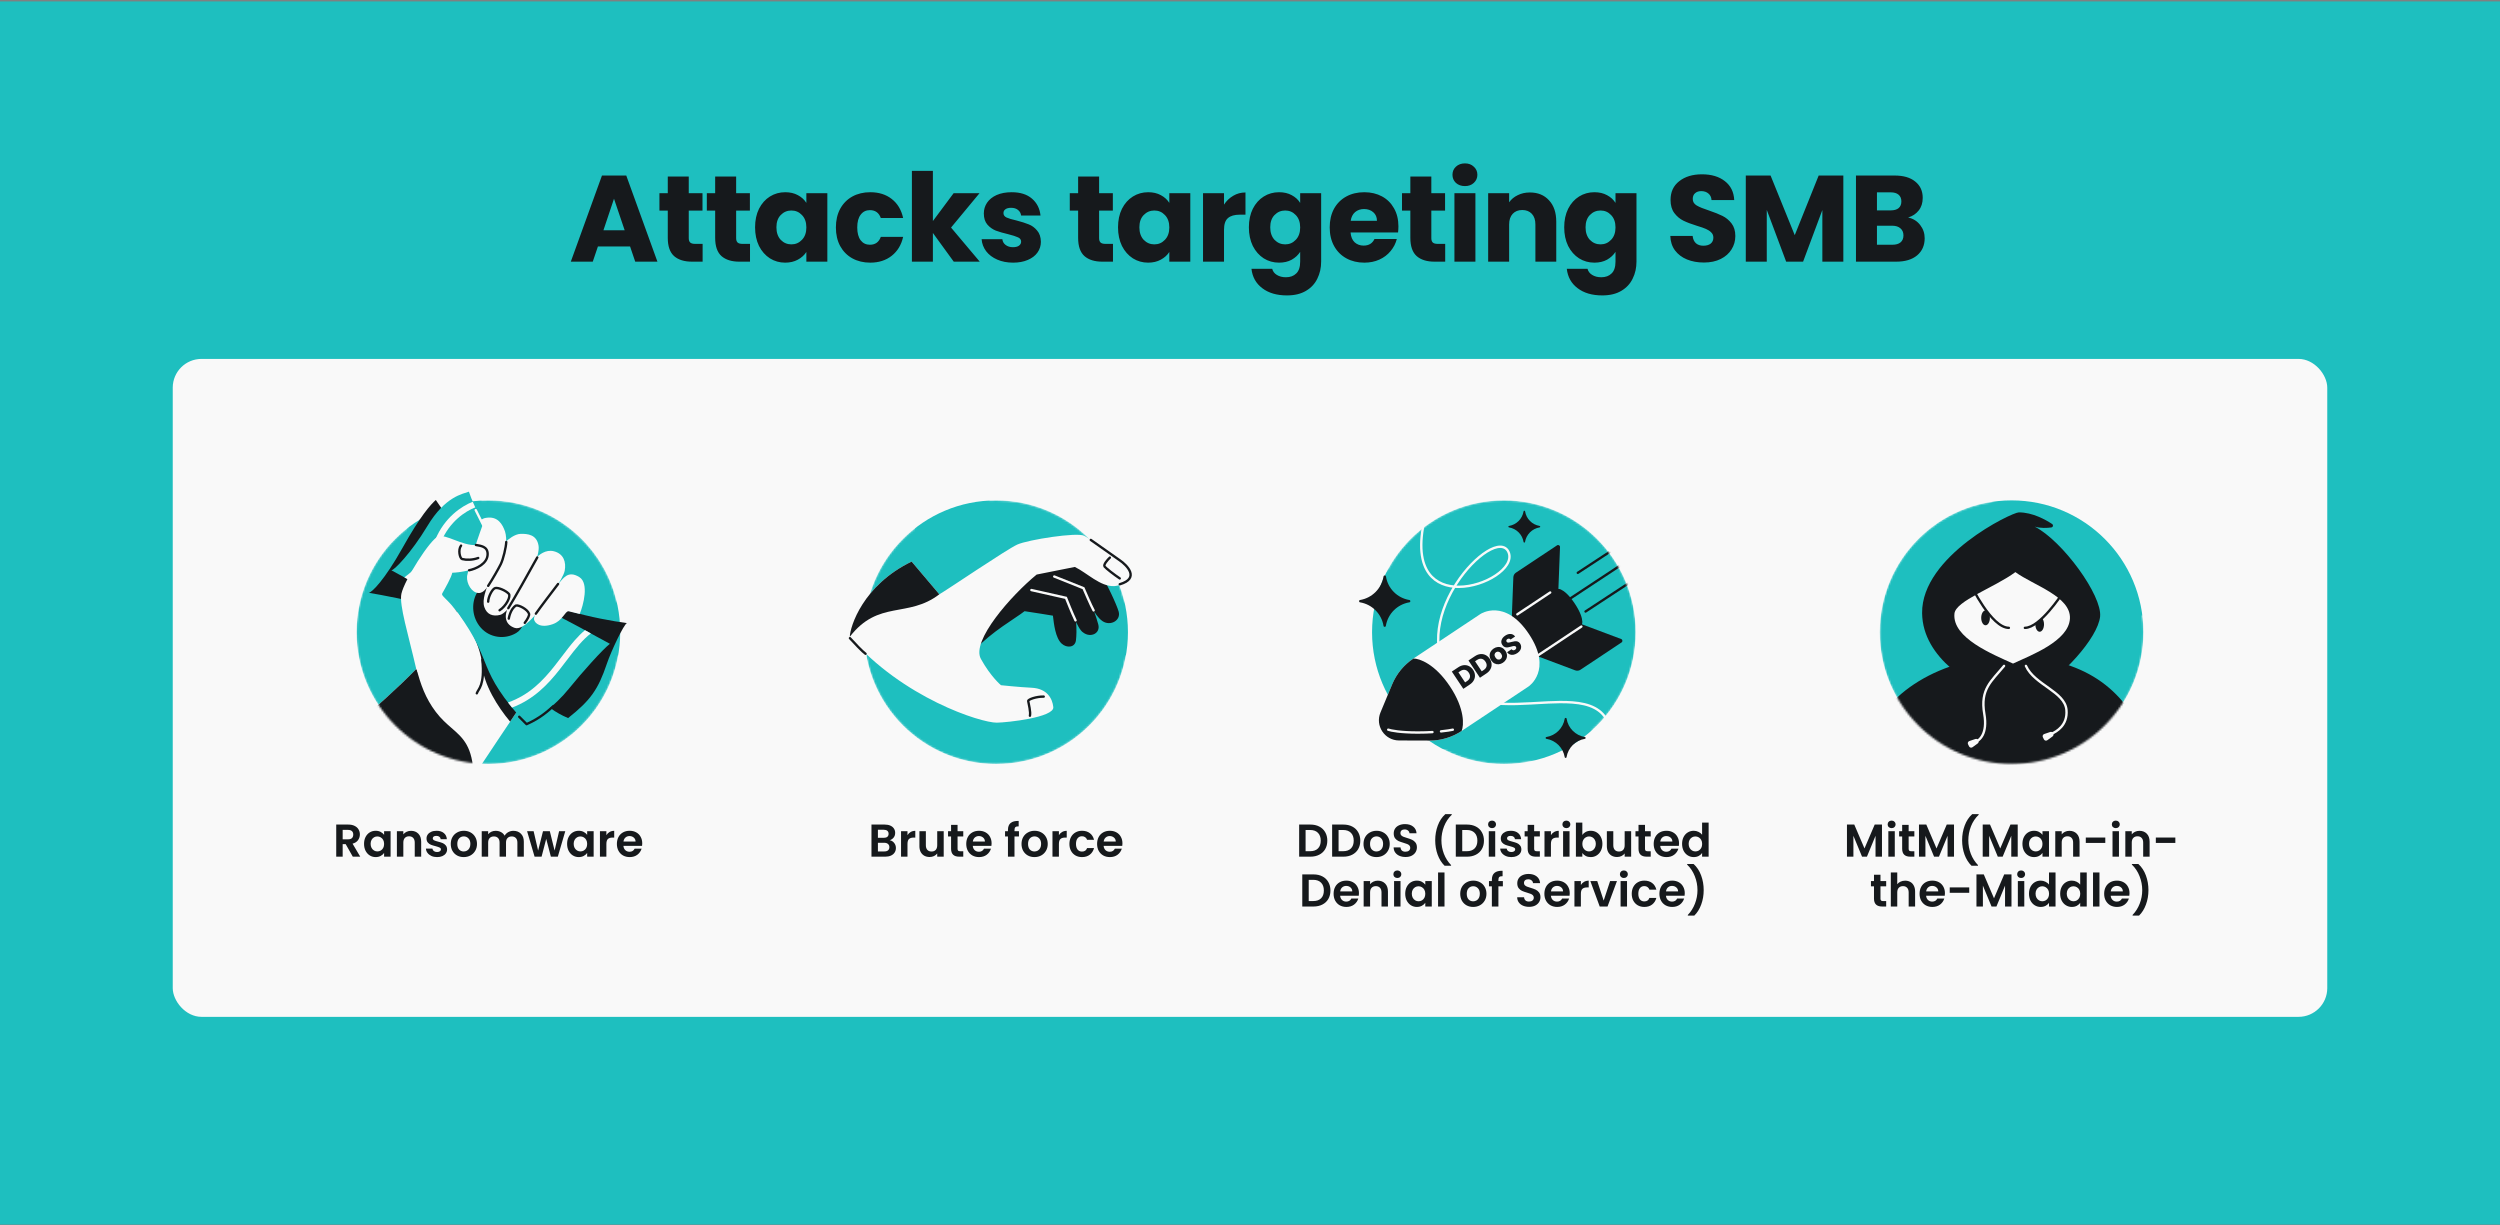 <svg width="1304" height="639" viewBox="0 0 1304 639" fill="none" xmlns="http://www.w3.org/2000/svg">
<rect x="0" y="0" width="1304" height="639" fill="#808080" stroke="none"/>
<rect width="1304" height="638" transform="matrix(-1 0 0 -1 1304 638.744)" fill="#1EBFBF"/>
<rect x="90.102" y="187.207" width="1123.8" height="343.181" rx="15" fill="#F9F9F9"/>
<path d="M184.015 446.843L180.319 440.315H178.735V446.843H175.375V430.091H181.663C182.959 430.091 184.063 430.323 184.975 430.787C185.887 431.235 186.567 431.851 187.015 432.635C187.479 433.403 187.711 434.267 187.711 435.227C187.711 436.331 187.391 437.331 186.751 438.227C186.111 439.107 185.159 439.715 183.895 440.051L187.903 446.843H184.015ZM178.735 437.795H181.543C182.455 437.795 183.135 437.579 183.583 437.147C184.031 436.699 184.255 436.083 184.255 435.299C184.255 434.531 184.031 433.939 183.583 433.523C183.135 433.091 182.455 432.875 181.543 432.875H178.735V437.795ZM189.886 440.147C189.886 438.803 190.15 437.611 190.678 436.571C191.222 435.531 191.95 434.731 192.862 434.171C193.79 433.611 194.822 433.331 195.958 433.331C196.95 433.331 197.814 433.531 198.55 433.931C199.302 434.331 199.902 434.835 200.35 435.443V433.547H203.734V446.843H200.35V444.899C199.918 445.523 199.318 446.043 198.55 446.459C197.798 446.859 196.926 447.059 195.934 447.059C194.814 447.059 193.79 446.771 192.862 446.195C191.95 445.619 191.222 444.811 190.678 443.771C190.15 442.715 189.886 441.507 189.886 440.147ZM200.35 440.195C200.35 439.379 200.19 438.683 199.87 438.107C199.55 437.515 199.118 437.067 198.574 436.763C198.03 436.443 197.446 436.283 196.822 436.283C196.198 436.283 195.622 436.435 195.094 436.739C194.566 437.043 194.134 437.491 193.798 438.083C193.478 438.659 193.318 439.347 193.318 440.147C193.318 440.947 193.478 441.651 193.798 442.259C194.134 442.851 194.566 443.307 195.094 443.627C195.638 443.947 196.214 444.107 196.822 444.107C197.446 444.107 198.03 443.955 198.574 443.651C199.118 443.331 199.55 442.883 199.87 442.307C200.19 441.715 200.35 441.011 200.35 440.195ZM214.384 433.355C215.968 433.355 217.248 433.859 218.224 434.867C219.2 435.859 219.688 437.251 219.688 439.043V446.843H216.328V439.499C216.328 438.443 216.064 437.635 215.536 437.075C215.008 436.499 214.288 436.211 213.376 436.211C212.448 436.211 211.712 436.499 211.168 437.075C210.64 437.635 210.376 438.443 210.376 439.499V446.843H207.016V433.547H210.376V435.203C210.824 434.627 211.392 434.179 212.08 433.859C212.784 433.523 213.552 433.355 214.384 433.355ZM227.971 447.059C226.883 447.059 225.907 446.867 225.043 446.483C224.179 446.083 223.491 445.547 222.979 444.875C222.483 444.203 222.211 443.459 222.163 442.643H225.547C225.611 443.155 225.859 443.579 226.291 443.915C226.739 444.251 227.291 444.419 227.947 444.419C228.587 444.419 229.083 444.291 229.435 444.035C229.803 443.779 229.987 443.451 229.987 443.051C229.987 442.619 229.763 442.299 229.315 442.091C228.883 441.867 228.187 441.627 227.227 441.371C226.235 441.131 225.419 440.883 224.779 440.627C224.155 440.371 223.611 439.979 223.147 439.451C222.699 438.923 222.475 438.211 222.475 437.315C222.475 436.579 222.683 435.907 223.099 435.299C223.531 434.691 224.139 434.211 224.923 433.859C225.723 433.507 226.659 433.331 227.731 433.331C229.315 433.331 230.579 433.731 231.523 434.531C232.467 435.315 232.987 436.379 233.083 437.723H229.867C229.819 437.195 229.595 436.779 229.195 436.475C228.811 436.155 228.291 435.995 227.635 435.995C227.027 435.995 226.555 436.107 226.219 436.331C225.899 436.555 225.739 436.867 225.739 437.267C225.739 437.715 225.963 438.059 226.411 438.299C226.859 438.523 227.555 438.755 228.499 438.995C229.459 439.235 230.251 439.483 230.875 439.739C231.499 439.995 232.035 440.395 232.483 440.939C232.947 441.467 233.187 442.171 233.203 443.051C233.203 443.819 232.987 444.507 232.555 445.115C232.139 445.723 231.531 446.203 230.731 446.555C229.947 446.891 229.027 447.059 227.971 447.059ZM241.865 447.059C240.585 447.059 239.433 446.779 238.409 446.219C237.385 445.643 236.577 444.835 235.985 443.795C235.409 442.755 235.121 441.555 235.121 440.195C235.121 438.835 235.417 437.635 236.009 436.595C236.617 435.555 237.441 434.755 238.481 434.195C239.521 433.619 240.681 433.331 241.961 433.331C243.241 433.331 244.401 433.619 245.441 434.195C246.481 434.755 247.297 435.555 247.889 436.595C248.497 437.635 248.801 438.835 248.801 440.195C248.801 441.555 248.489 442.755 247.865 443.795C247.257 444.835 246.425 445.643 245.369 446.219C244.329 446.779 243.161 447.059 241.865 447.059ZM241.865 444.131C242.473 444.131 243.041 443.987 243.569 443.699C244.113 443.395 244.545 442.947 244.865 442.355C245.185 441.763 245.345 441.043 245.345 440.195C245.345 438.931 245.009 437.963 244.337 437.291C243.681 436.603 242.873 436.259 241.913 436.259C240.953 436.259 240.145 436.603 239.489 437.291C238.849 437.963 238.529 438.931 238.529 440.195C238.529 441.459 238.841 442.435 239.465 443.123C240.105 443.795 240.905 444.131 241.865 444.131ZM267.778 433.355C269.41 433.355 270.722 433.859 271.714 434.867C272.722 435.859 273.226 437.251 273.226 439.043V446.843H269.866V439.499C269.866 438.459 269.602 437.667 269.074 437.123C268.546 436.563 267.826 436.283 266.914 436.283C266.002 436.283 265.274 436.563 264.73 437.123C264.202 437.667 263.938 438.459 263.938 439.499V446.843H260.578V439.499C260.578 438.459 260.314 437.667 259.786 437.123C259.258 436.563 258.538 436.283 257.626 436.283C256.698 436.283 255.962 436.563 255.418 437.123C254.89 437.667 254.626 438.459 254.626 439.499V446.843H251.266V433.547H254.626V435.155C255.058 434.595 255.61 434.155 256.282 433.835C256.97 433.515 257.722 433.355 258.538 433.355C259.578 433.355 260.506 433.579 261.322 434.027C262.138 434.459 262.77 435.083 263.218 435.899C263.65 435.131 264.274 434.515 265.09 434.051C265.922 433.587 266.818 433.355 267.778 433.355ZM294.846 433.547L290.958 446.843H287.334L284.91 437.555L282.486 446.843H278.838L274.926 433.547H278.334L280.686 443.675L283.23 433.547H286.782L289.278 443.651L291.63 433.547H294.846ZM295.8 440.147C295.8 438.803 296.064 437.611 296.592 436.571C297.136 435.531 297.864 434.731 298.776 434.171C299.704 433.611 300.736 433.331 301.872 433.331C302.864 433.331 303.728 433.531 304.464 433.931C305.216 434.331 305.816 434.835 306.264 435.443V433.547H309.648V446.843H306.264V444.899C305.832 445.523 305.232 446.043 304.464 446.459C303.712 446.859 302.84 447.059 301.848 447.059C300.728 447.059 299.704 446.771 298.776 446.195C297.864 445.619 297.136 444.811 296.592 443.771C296.064 442.715 295.8 441.507 295.8 440.147ZM306.264 440.195C306.264 439.379 306.104 438.683 305.784 438.107C305.464 437.515 305.032 437.067 304.488 436.763C303.944 436.443 303.36 436.283 302.736 436.283C302.112 436.283 301.536 436.435 301.008 436.739C300.48 437.043 300.048 437.491 299.712 438.083C299.392 438.659 299.232 439.347 299.232 440.147C299.232 440.947 299.392 441.651 299.712 442.259C300.048 442.851 300.48 443.307 301.008 443.627C301.552 443.947 302.128 444.107 302.736 444.107C303.36 444.107 303.944 443.955 304.488 443.651C305.032 443.331 305.464 442.883 305.784 442.307C306.104 441.715 306.264 441.011 306.264 440.195ZM316.29 435.611C316.722 434.907 317.282 434.355 317.97 433.955C318.674 433.555 319.474 433.355 320.37 433.355V436.883H319.482C318.426 436.883 317.626 437.131 317.082 437.627C316.554 438.123 316.29 438.987 316.29 440.219V446.843H312.93V433.547H316.29V435.611ZM334.993 439.907C334.993 440.387 334.961 440.819 334.897 441.203H325.177C325.257 442.163 325.593 442.915 326.185 443.459C326.777 444.003 327.505 444.275 328.369 444.275C329.617 444.275 330.505 443.739 331.033 442.667H334.657C334.273 443.947 333.537 445.003 332.449 445.835C331.361 446.651 330.025 447.059 328.441 447.059C327.161 447.059 326.009 446.779 324.985 446.219C323.977 445.643 323.185 444.835 322.609 443.795C322.049 442.755 321.769 441.555 321.769 440.195C321.769 438.819 322.049 437.611 322.609 436.571C323.169 435.531 323.953 434.731 324.961 434.171C325.969 433.611 327.129 433.331 328.441 433.331C329.705 433.331 330.833 433.603 331.825 434.147C332.833 434.691 333.609 435.467 334.153 436.475C334.713 437.467 334.993 438.611 334.993 439.907ZM331.513 438.947C331.497 438.083 331.185 437.395 330.577 436.883C329.969 436.355 329.225 436.091 328.345 436.091C327.513 436.091 326.809 436.347 326.233 436.859C325.673 437.355 325.329 438.051 325.201 438.947H331.513Z" fill="#16191C"/>
<path d="M683.494 430.091C685.254 430.091 686.798 430.435 688.126 431.123C689.47 431.811 690.502 432.795 691.222 434.075C691.958 435.339 692.326 436.811 692.326 438.491C692.326 440.171 691.958 441.643 691.222 442.907C690.502 444.155 689.47 445.123 688.126 445.811C686.798 446.499 685.254 446.843 683.494 446.843H677.638V430.091H683.494ZM683.374 443.987C685.134 443.987 686.494 443.507 687.454 442.547C688.414 441.587 688.894 440.235 688.894 438.491C688.894 436.747 688.414 435.387 687.454 434.411C686.494 433.419 685.134 432.923 683.374 432.923H680.998V443.987H683.374ZM700.697 430.091C702.457 430.091 704.001 430.435 705.329 431.123C706.673 431.811 707.705 432.795 708.425 434.075C709.161 435.339 709.529 436.811 709.529 438.491C709.529 440.171 709.161 441.643 708.425 442.907C707.705 444.155 706.673 445.123 705.329 445.811C704.001 446.499 702.457 446.843 700.697 446.843H694.841V430.091H700.697ZM700.577 443.987C702.337 443.987 703.697 443.507 704.657 442.547C705.617 441.587 706.097 440.235 706.097 438.491C706.097 436.747 705.617 435.387 704.657 434.411C703.697 433.419 702.337 432.923 700.577 432.923H698.201V443.987H700.577ZM717.948 447.059C716.668 447.059 715.516 446.779 714.492 446.219C713.468 445.643 712.66 444.835 712.068 443.795C711.492 442.755 711.204 441.555 711.204 440.195C711.204 438.835 711.5 437.635 712.092 436.595C712.7 435.555 713.524 434.755 714.564 434.195C715.604 433.619 716.764 433.331 718.044 433.331C719.324 433.331 720.484 433.619 721.524 434.195C722.564 434.755 723.38 435.555 723.972 436.595C724.58 437.635 724.884 438.835 724.884 440.195C724.884 441.555 724.572 442.755 723.948 443.795C723.34 444.835 722.508 445.643 721.452 446.219C720.412 446.779 719.244 447.059 717.948 447.059ZM717.948 444.131C718.556 444.131 719.124 443.987 719.652 443.699C720.196 443.395 720.628 442.947 720.948 442.355C721.268 441.763 721.428 441.043 721.428 440.195C721.428 438.931 721.092 437.963 720.42 437.291C719.764 436.603 718.956 436.259 717.996 436.259C717.036 436.259 716.228 436.603 715.572 437.291C714.932 437.963 714.612 438.931 714.612 440.195C714.612 441.459 714.924 442.435 715.548 443.123C716.188 443.795 716.988 444.131 717.948 444.131ZM733.133 447.011C731.965 447.011 730.909 446.811 729.965 446.411C729.037 446.011 728.301 445.435 727.757 444.683C727.213 443.931 726.933 443.043 726.917 442.019H730.517C730.565 442.707 730.805 443.251 731.237 443.651C731.685 444.051 732.293 444.251 733.061 444.251C733.845 444.251 734.461 444.067 734.909 443.699C735.357 443.315 735.581 442.819 735.581 442.211C735.581 441.715 735.429 441.307 735.125 440.987C734.821 440.667 734.437 440.419 733.973 440.243C733.525 440.051 732.901 439.843 732.101 439.619C731.013 439.299 730.125 438.987 729.437 438.683C728.765 438.363 728.181 437.891 727.685 437.267C727.205 436.627 726.965 435.779 726.965 434.723C726.965 433.731 727.213 432.867 727.709 432.131C728.205 431.395 728.901 430.835 729.797 430.451C730.693 430.051 731.717 429.851 732.869 429.851C734.597 429.851 735.997 430.275 737.069 431.123C738.157 431.955 738.757 433.123 738.869 434.627H735.173C735.141 434.051 734.893 433.579 734.429 433.211C733.981 432.827 733.381 432.635 732.629 432.635C731.973 432.635 731.445 432.803 731.045 433.139C730.661 433.475 730.469 433.963 730.469 434.603C730.469 435.051 730.613 435.427 730.901 435.731C731.205 436.019 731.573 436.259 732.005 436.451C732.453 436.627 733.077 436.835 733.877 437.075C734.965 437.395 735.853 437.715 736.541 438.035C737.229 438.355 737.821 438.835 738.317 439.475C738.813 440.115 739.061 440.955 739.061 441.995C739.061 442.891 738.829 443.723 738.365 444.491C737.901 445.259 737.221 445.875 736.325 446.339C735.429 446.787 734.365 447.011 733.133 447.011ZM753.5 451.571C751.948 450.067 750.74 448.147 749.876 445.811C749.028 443.475 748.604 440.971 748.604 438.299C748.604 435.563 749.052 432.995 749.948 430.595C750.844 428.179 752.148 426.203 753.86 424.667H757.244V424.979C755.484 426.659 754.14 428.675 753.212 431.027C752.3 433.379 751.844 435.803 751.844 438.299C751.844 440.731 752.276 443.083 753.14 445.355C754.02 447.611 755.268 449.571 756.884 451.235V451.571H753.5ZM765.197 430.091C766.957 430.091 768.501 430.435 769.829 431.123C771.173 431.811 772.205 432.795 772.925 434.075C773.661 435.339 774.029 436.811 774.029 438.491C774.029 440.171 773.661 441.643 772.925 442.907C772.205 444.155 771.173 445.123 769.829 445.811C768.501 446.499 766.957 446.843 765.197 446.843H759.341V430.091H765.197ZM765.077 443.987C766.837 443.987 768.197 443.507 769.157 442.547C770.117 441.587 770.597 440.235 770.597 438.491C770.597 436.747 770.117 435.387 769.157 434.411C768.197 433.419 766.837 432.923 765.077 432.923H762.701V443.987H765.077ZM778.248 431.963C777.656 431.963 777.16 431.779 776.76 431.411C776.376 431.027 776.184 430.555 776.184 429.995C776.184 429.435 776.376 428.971 776.76 428.603C777.16 428.219 777.656 428.027 778.248 428.027C778.84 428.027 779.328 428.219 779.712 428.603C780.112 428.971 780.312 429.435 780.312 429.995C780.312 430.555 780.112 431.027 779.712 431.411C779.328 431.779 778.84 431.963 778.248 431.963ZM779.904 433.547V446.843H776.544V433.547H779.904ZM788.312 447.059C787.224 447.059 786.248 446.867 785.384 446.483C784.52 446.083 783.832 445.547 783.32 444.875C782.824 444.203 782.552 443.459 782.504 442.643H785.888C785.952 443.155 786.2 443.579 786.632 443.915C787.08 444.251 787.632 444.419 788.288 444.419C788.928 444.419 789.424 444.291 789.776 444.035C790.144 443.779 790.328 443.451 790.328 443.051C790.328 442.619 790.104 442.299 789.656 442.091C789.224 441.867 788.528 441.627 787.568 441.371C786.576 441.131 785.76 440.883 785.12 440.627C784.496 440.371 783.952 439.979 783.488 439.451C783.04 438.923 782.816 438.211 782.816 437.315C782.816 436.579 783.024 435.907 783.44 435.299C783.872 434.691 784.48 434.211 785.264 433.859C786.064 433.507 787 433.331 788.072 433.331C789.656 433.331 790.92 433.731 791.864 434.531C792.808 435.315 793.328 436.379 793.424 437.723H790.208C790.16 437.195 789.936 436.779 789.536 436.475C789.152 436.155 788.632 435.995 787.976 435.995C787.368 435.995 786.896 436.107 786.56 436.331C786.24 436.555 786.08 436.867 786.08 437.267C786.08 437.715 786.304 438.059 786.752 438.299C787.2 438.523 787.896 438.755 788.84 438.995C789.8 439.235 790.592 439.483 791.216 439.739C791.84 439.995 792.376 440.395 792.824 440.939C793.288 441.467 793.528 442.171 793.544 443.051C793.544 443.819 793.328 444.507 792.896 445.115C792.48 445.723 791.872 446.203 791.072 446.555C790.288 446.891 789.368 447.059 788.312 447.059ZM800.214 436.307V442.739C800.214 443.187 800.318 443.515 800.526 443.723C800.75 443.915 801.118 444.011 801.63 444.011H803.19V446.843H801.078C798.246 446.843 796.83 445.467 796.83 442.715V436.307H795.246V433.547H796.83V430.259H800.214V433.547H803.19V436.307H800.214ZM808.966 435.611C809.398 434.907 809.958 434.355 810.646 433.955C811.35 433.555 812.15 433.355 813.046 433.355V436.883H812.158C811.102 436.883 810.302 437.131 809.758 437.627C809.23 438.123 808.966 438.987 808.966 440.219V446.843H805.606V433.547H808.966V435.611ZM817.014 431.963C816.422 431.963 815.926 431.779 815.526 431.411C815.142 431.027 814.95 430.555 814.95 429.995C814.95 429.435 815.142 428.971 815.526 428.603C815.926 428.219 816.422 428.027 817.014 428.027C817.606 428.027 818.094 428.219 818.478 428.603C818.878 428.971 819.078 429.435 819.078 429.995C819.078 430.555 818.878 431.027 818.478 431.411C818.094 431.779 817.606 431.963 817.014 431.963ZM818.67 433.547V446.843H815.31V433.547H818.67ZM825.349 435.491C825.781 434.851 826.373 434.331 827.125 433.931C827.893 433.531 828.765 433.331 829.741 433.331C830.877 433.331 831.901 433.611 832.813 434.171C833.741 434.731 834.469 435.531 834.997 436.571C835.541 437.595 835.813 438.787 835.813 440.147C835.813 441.507 835.541 442.715 834.997 443.771C834.469 444.811 833.741 445.619 832.813 446.195C831.901 446.771 830.877 447.059 829.741 447.059C828.749 447.059 827.877 446.867 827.125 446.483C826.389 446.083 825.797 445.571 825.349 444.947V446.843H821.989V429.083H825.349V435.491ZM832.381 440.147C832.381 439.347 832.213 438.659 831.877 438.083C831.557 437.491 831.125 437.043 830.581 436.739C830.053 436.435 829.477 436.283 828.853 436.283C828.245 436.283 827.669 436.443 827.125 436.763C826.597 437.067 826.165 437.515 825.829 438.107C825.509 438.699 825.349 439.395 825.349 440.195C825.349 440.995 825.509 441.691 825.829 442.283C826.165 442.875 826.597 443.331 827.125 443.651C827.669 443.955 828.245 444.107 828.853 444.107C829.477 444.107 830.053 443.947 830.581 443.627C831.125 443.307 831.557 442.851 831.877 442.259C832.213 441.667 832.381 440.963 832.381 440.147ZM850.807 433.547V446.843H847.423V445.163C846.991 445.739 846.423 446.195 845.719 446.531C845.031 446.851 844.279 447.011 843.463 447.011C842.423 447.011 841.503 446.795 840.703 446.363C839.903 445.915 839.271 445.267 838.807 444.419C838.359 443.555 838.135 442.531 838.135 441.347V433.547H841.495V440.867C841.495 441.923 841.759 442.739 842.287 443.315C842.815 443.875 843.535 444.155 844.447 444.155C845.375 444.155 846.103 443.875 846.631 443.315C847.159 442.739 847.423 441.923 847.423 440.867V433.547H850.807ZM858.034 436.307V442.739C858.034 443.187 858.138 443.515 858.346 443.723C858.57 443.915 858.938 444.011 859.45 444.011H861.01V446.843H858.898C856.066 446.843 854.65 445.467 854.65 442.715V436.307H853.066V433.547H854.65V430.259H858.034V433.547H861.01V436.307H858.034ZM875.787 439.907C875.787 440.387 875.755 440.819 875.691 441.203H865.971C866.051 442.163 866.387 442.915 866.979 443.459C867.571 444.003 868.299 444.275 869.163 444.275C870.411 444.275 871.299 443.739 871.827 442.667H875.451C875.067 443.947 874.331 445.003 873.243 445.835C872.155 446.651 870.819 447.059 869.235 447.059C867.955 447.059 866.803 446.779 865.779 446.219C864.771 445.643 863.979 444.835 863.403 443.795C862.843 442.755 862.563 441.555 862.563 440.195C862.563 438.819 862.843 437.611 863.403 436.571C863.963 435.531 864.747 434.731 865.755 434.171C866.763 433.611 867.923 433.331 869.235 433.331C870.499 433.331 871.627 433.603 872.619 434.147C873.627 434.691 874.403 435.467 874.947 436.475C875.507 437.467 875.787 438.611 875.787 439.907ZM872.307 438.947C872.291 438.083 871.979 437.395 871.371 436.883C870.763 436.355 870.019 436.091 869.139 436.091C868.307 436.091 867.603 436.347 867.027 436.859C866.467 437.355 866.123 438.051 865.995 438.947H872.307ZM877.375 440.147C877.375 438.803 877.639 437.611 878.167 436.571C878.711 435.531 879.447 434.731 880.375 434.171C881.303 433.611 882.335 433.331 883.471 433.331C884.335 433.331 885.159 433.523 885.943 433.907C886.727 434.275 887.351 434.771 887.815 435.395V429.083H891.223V446.843H887.815V444.875C887.399 445.531 886.815 446.059 886.063 446.459C885.311 446.859 884.439 447.059 883.447 447.059C882.327 447.059 881.303 446.771 880.375 446.195C879.447 445.619 878.711 444.811 878.167 443.771C877.639 442.715 877.375 441.507 877.375 440.147ZM887.839 440.195C887.839 439.379 887.679 438.683 887.359 438.107C887.039 437.515 886.607 437.067 886.063 436.763C885.519 436.443 884.935 436.283 884.311 436.283C883.687 436.283 883.111 436.435 882.583 436.739C882.055 437.043 881.623 437.491 881.287 438.083C880.967 438.659 880.807 439.347 880.807 440.147C880.807 440.947 880.967 441.651 881.287 442.259C881.623 442.851 882.055 443.307 882.583 443.627C883.127 443.947 883.703 444.107 884.311 444.107C884.935 444.107 885.519 443.955 886.063 443.651C886.607 443.331 887.039 442.883 887.359 442.307C887.679 441.715 887.839 441.011 887.839 440.195ZM685.123 456.091C686.883 456.091 688.427 456.435 689.755 457.123C691.099 457.811 692.131 458.795 692.851 460.075C693.587 461.339 693.955 462.811 693.955 464.491C693.955 466.171 693.587 467.643 692.851 468.907C692.131 470.155 691.099 471.123 689.755 471.811C688.427 472.499 686.883 472.843 685.123 472.843H679.267V456.091H685.123ZM685.003 469.987C686.763 469.987 688.123 469.507 689.083 468.547C690.043 467.587 690.523 466.235 690.523 464.491C690.523 462.747 690.043 461.387 689.083 460.411C688.123 459.419 686.763 458.923 685.003 458.923H682.627V469.987H685.003ZM708.83 465.907C708.83 466.387 708.798 466.819 708.734 467.203H699.014C699.094 468.163 699.43 468.915 700.022 469.459C700.614 470.003 701.342 470.275 702.206 470.275C703.454 470.275 704.342 469.739 704.87 468.667H708.494C708.11 469.947 707.374 471.003 706.286 471.835C705.198 472.651 703.862 473.059 702.278 473.059C700.998 473.059 699.846 472.779 698.822 472.219C697.814 471.643 697.022 470.835 696.446 469.795C695.886 468.755 695.606 467.555 695.606 466.195C695.606 464.819 695.886 463.611 696.446 462.571C697.006 461.531 697.79 460.731 698.798 460.171C699.806 459.611 700.966 459.331 702.278 459.331C703.542 459.331 704.67 459.603 705.662 460.147C706.67 460.691 707.446 461.467 707.99 462.475C708.55 463.467 708.83 464.611 708.83 465.907ZM705.35 464.947C705.334 464.083 705.022 463.395 704.414 462.883C703.806 462.355 703.062 462.091 702.182 462.091C701.35 462.091 700.646 462.347 700.07 462.859C699.51 463.355 699.166 464.051 699.038 464.947H705.35ZM718.65 459.355C720.234 459.355 721.514 459.859 722.49 460.867C723.466 461.859 723.954 463.251 723.954 465.043V472.843H720.594V465.499C720.594 464.443 720.33 463.635 719.802 463.075C719.274 462.499 718.554 462.211 717.642 462.211C716.714 462.211 715.978 462.499 715.434 463.075C714.906 463.635 714.642 464.443 714.642 465.499V472.843H711.282V459.547H714.642V461.203C715.09 460.627 715.658 460.179 716.346 459.859C717.05 459.523 717.818 459.355 718.65 459.355ZM728.853 457.963C728.261 457.963 727.765 457.779 727.365 457.411C726.981 457.027 726.789 456.555 726.789 455.995C726.789 455.435 726.981 454.971 727.365 454.603C727.765 454.219 728.261 454.027 728.853 454.027C729.445 454.027 729.933 454.219 730.317 454.603C730.717 454.971 730.917 455.435 730.917 455.995C730.917 456.555 730.717 457.027 730.317 457.411C729.933 457.779 729.445 457.963 728.853 457.963ZM730.509 459.547V472.843H727.149V459.547H730.509ZM732.965 466.147C732.965 464.803 733.229 463.611 733.757 462.571C734.301 461.531 735.029 460.731 735.941 460.171C736.869 459.611 737.901 459.331 739.037 459.331C740.029 459.331 740.893 459.531 741.629 459.931C742.381 460.331 742.981 460.835 743.429 461.443V459.547H746.813V472.843H743.429V470.899C742.997 471.523 742.397 472.043 741.629 472.459C740.877 472.859 740.005 473.059 739.013 473.059C737.893 473.059 736.869 472.771 735.941 472.195C735.029 471.619 734.301 470.811 733.757 469.771C733.229 468.715 732.965 467.507 732.965 466.147ZM743.429 466.195C743.429 465.379 743.269 464.683 742.949 464.107C742.629 463.515 742.197 463.067 741.653 462.763C741.109 462.443 740.525 462.283 739.901 462.283C739.277 462.283 738.701 462.435 738.173 462.739C737.645 463.043 737.213 463.491 736.877 464.083C736.557 464.659 736.397 465.347 736.397 466.147C736.397 466.947 736.557 467.651 736.877 468.259C737.213 468.851 737.645 469.307 738.173 469.627C738.717 469.947 739.293 470.107 739.901 470.107C740.525 470.107 741.109 469.955 741.653 469.651C742.197 469.331 742.629 468.883 742.949 468.307C743.269 467.715 743.429 467.011 743.429 466.195ZM753.455 455.083V472.843H750.095V455.083H753.455ZM768.397 473.059C767.117 473.059 765.965 472.779 764.941 472.219C763.917 471.643 763.109 470.835 762.517 469.795C761.941 468.755 761.653 467.555 761.653 466.195C761.653 464.835 761.949 463.635 762.541 462.595C763.149 461.555 763.973 460.755 765.013 460.195C766.053 459.619 767.213 459.331 768.493 459.331C769.773 459.331 770.933 459.619 771.973 460.195C773.013 460.755 773.829 461.555 774.421 462.595C775.029 463.635 775.333 464.835 775.333 466.195C775.333 467.555 775.021 468.755 774.397 469.795C773.789 470.835 772.957 471.643 771.901 472.219C770.861 472.779 769.693 473.059 768.397 473.059ZM768.397 470.131C769.005 470.131 769.573 469.987 770.101 469.699C770.645 469.395 771.077 468.947 771.397 468.355C771.717 467.763 771.877 467.043 771.877 466.195C771.877 464.931 771.541 463.963 770.869 463.291C770.213 462.603 769.405 462.259 768.445 462.259C767.485 462.259 766.677 462.603 766.021 463.291C765.381 463.963 765.061 464.931 765.061 466.195C765.061 467.459 765.373 468.435 765.997 469.123C766.637 469.795 767.437 470.131 768.397 470.131ZM783.894 462.307H781.566V472.843H778.158V462.307H776.646V459.547H778.158V458.875C778.158 457.243 778.622 456.043 779.55 455.275C780.478 454.507 781.878 454.147 783.75 454.195V457.027C782.934 457.011 782.366 457.147 782.046 457.435C781.726 457.723 781.566 458.243 781.566 458.995V459.547H783.894V462.307ZM797.574 473.011C796.406 473.011 795.35 472.811 794.406 472.411C793.478 472.011 792.742 471.435 792.198 470.683C791.654 469.931 791.374 469.043 791.358 468.019H794.958C795.006 468.707 795.246 469.251 795.678 469.651C796.126 470.051 796.734 470.251 797.502 470.251C798.286 470.251 798.902 470.067 799.35 469.699C799.798 469.315 800.022 468.819 800.022 468.211C800.022 467.715 799.87 467.307 799.566 466.987C799.262 466.667 798.878 466.419 798.414 466.243C797.966 466.051 797.342 465.843 796.542 465.619C795.454 465.299 794.566 464.987 793.878 464.683C793.206 464.363 792.622 463.891 792.126 463.267C791.646 462.627 791.406 461.779 791.406 460.723C791.406 459.731 791.654 458.867 792.15 458.131C792.646 457.395 793.342 456.835 794.238 456.451C795.134 456.051 796.158 455.851 797.31 455.851C799.038 455.851 800.438 456.275 801.51 457.123C802.598 457.955 803.198 459.123 803.31 460.627H799.614C799.582 460.051 799.334 459.579 798.87 459.211C798.422 458.827 797.822 458.635 797.07 458.635C796.414 458.635 795.886 458.803 795.486 459.139C795.102 459.475 794.91 459.963 794.91 460.603C794.91 461.051 795.054 461.427 795.342 461.731C795.646 462.019 796.014 462.259 796.446 462.451C796.894 462.627 797.518 462.835 798.318 463.075C799.406 463.395 800.294 463.715 800.982 464.035C801.67 464.355 802.262 464.835 802.758 465.475C803.254 466.115 803.502 466.955 803.502 467.995C803.502 468.891 803.27 469.723 802.806 470.491C802.342 471.259 801.662 471.875 800.766 472.339C799.87 472.787 798.806 473.011 797.574 473.011ZM818.775 465.907C818.775 466.387 818.743 466.819 818.679 467.203H808.959C809.039 468.163 809.375 468.915 809.967 469.459C810.559 470.003 811.287 470.275 812.151 470.275C813.399 470.275 814.287 469.739 814.815 468.667H818.439C818.055 469.947 817.319 471.003 816.231 471.835C815.143 472.651 813.807 473.059 812.223 473.059C810.943 473.059 809.791 472.779 808.767 472.219C807.759 471.643 806.967 470.835 806.391 469.795C805.831 468.755 805.551 467.555 805.551 466.195C805.551 464.819 805.831 463.611 806.391 462.571C806.951 461.531 807.735 460.731 808.743 460.171C809.751 459.611 810.911 459.331 812.223 459.331C813.487 459.331 814.615 459.603 815.607 460.147C816.615 460.691 817.391 461.467 817.935 462.475C818.495 463.467 818.775 464.611 818.775 465.907ZM815.295 464.947C815.279 464.083 814.967 463.395 814.359 462.883C813.751 462.355 813.007 462.091 812.127 462.091C811.295 462.091 810.591 462.347 810.015 462.859C809.455 463.355 809.111 464.051 808.983 464.947H815.295ZM824.587 461.611C825.019 460.907 825.579 460.355 826.267 459.955C826.971 459.555 827.771 459.355 828.667 459.355V462.883H827.779C826.723 462.883 825.923 463.131 825.379 463.627C824.851 464.123 824.587 464.987 824.587 466.219V472.843H821.227V459.547H824.587V461.611ZM836.475 469.747L839.835 459.547H843.411L838.491 472.843H834.411L829.515 459.547H833.115L836.475 469.747ZM847.002 457.963C846.41 457.963 845.914 457.779 845.514 457.411C845.13 457.027 844.938 456.555 844.938 455.995C844.938 455.435 845.13 454.971 845.514 454.603C845.914 454.219 846.41 454.027 847.002 454.027C847.594 454.027 848.082 454.219 848.466 454.603C848.866 454.971 849.066 455.435 849.066 455.995C849.066 456.555 848.866 457.027 848.466 457.411C848.082 457.779 847.594 457.963 847.002 457.963ZM848.658 459.547V472.843H845.298V459.547H848.658ZM851.113 466.195C851.113 464.819 851.393 463.619 851.953 462.595C852.513 461.555 853.289 460.755 854.281 460.195C855.273 459.619 856.409 459.331 857.689 459.331C859.337 459.331 860.697 459.747 861.769 460.579C862.857 461.395 863.585 462.547 863.953 464.035H860.329C860.137 463.459 859.809 463.011 859.345 462.691C858.897 462.355 858.337 462.187 857.665 462.187C856.705 462.187 855.945 462.539 855.385 463.243C854.825 463.931 854.545 464.915 854.545 466.195C854.545 467.459 854.825 468.443 855.385 469.147C855.945 469.835 856.705 470.179 857.665 470.179C859.025 470.179 859.913 469.571 860.329 468.355H863.953C863.585 469.795 862.857 470.939 861.769 471.787C860.681 472.635 859.321 473.059 857.689 473.059C856.409 473.059 855.273 472.779 854.281 472.219C853.289 471.643 852.513 470.843 851.953 469.819C851.393 468.779 851.113 467.571 851.113 466.195ZM878.775 465.907C878.775 466.387 878.743 466.819 878.679 467.203H868.959C869.039 468.163 869.375 468.915 869.967 469.459C870.559 470.003 871.287 470.275 872.151 470.275C873.399 470.275 874.287 469.739 874.815 468.667H878.439C878.055 469.947 877.319 471.003 876.231 471.835C875.143 472.651 873.807 473.059 872.223 473.059C870.943 473.059 869.791 472.779 868.767 472.219C867.759 471.643 866.967 470.835 866.391 469.795C865.831 468.755 865.551 467.555 865.551 466.195C865.551 464.819 865.831 463.611 866.391 462.571C866.951 461.531 867.735 460.731 868.743 460.171C869.751 459.611 870.911 459.331 872.223 459.331C873.487 459.331 874.615 459.603 875.607 460.147C876.615 460.691 877.391 461.467 877.935 462.475C878.495 463.467 878.775 464.611 878.775 465.907ZM875.295 464.947C875.279 464.083 874.967 463.395 874.359 462.883C873.751 462.355 873.007 462.091 872.127 462.091C871.295 462.091 870.591 462.347 870.015 462.859C869.455 463.355 869.111 464.051 868.983 464.947H875.295ZM880.363 477.571V477.235C881.979 475.571 883.219 473.611 884.083 471.355C884.963 469.083 885.403 466.731 885.403 464.299C885.403 461.803 884.939 459.379 884.011 457.027C883.099 454.675 881.763 452.659 880.003 450.979V450.667H883.387C885.099 452.203 886.403 454.179 887.299 456.595C888.195 458.995 888.643 461.563 888.643 464.299C888.643 466.971 888.211 469.475 887.347 471.811C886.499 474.147 885.299 476.067 883.747 477.571H880.363Z" fill="#16191C"/>
<path d="M464.065 438.251C465.009 438.427 465.785 438.899 466.393 439.667C467.001 440.435 467.305 441.315 467.305 442.307C467.305 443.203 467.081 443.995 466.633 444.683C466.201 445.355 465.569 445.883 464.737 446.267C463.905 446.651 462.921 446.843 461.785 446.843H454.561V430.091H461.473C462.609 430.091 463.585 430.275 464.401 430.643C465.233 431.011 465.857 431.523 466.273 432.179C466.705 432.835 466.921 433.579 466.921 434.411C466.921 435.387 466.657 436.203 466.129 436.859C465.617 437.515 464.929 437.979 464.065 438.251ZM457.921 437.003H460.993C461.793 437.003 462.409 436.827 462.841 436.475C463.273 436.107 463.489 435.587 463.489 434.915C463.489 434.243 463.273 433.723 462.841 433.355C462.409 432.987 461.793 432.803 460.993 432.803H457.921V437.003ZM461.305 444.107C462.121 444.107 462.753 443.915 463.201 443.531C463.665 443.147 463.897 442.603 463.897 441.899C463.897 441.179 463.657 440.619 463.177 440.219C462.697 439.803 462.049 439.595 461.233 439.595H457.921V444.107H461.305ZM473.343 435.611C473.775 434.907 474.335 434.355 475.023 433.955C475.727 433.555 476.527 433.355 477.423 433.355V436.883H476.535C475.479 436.883 474.679 437.131 474.135 437.627C473.607 438.123 473.343 438.987 473.343 440.219V446.843H469.983V433.547H473.343V435.611ZM492.238 433.547V446.843H488.854V445.163C488.422 445.739 487.854 446.195 487.15 446.531C486.462 446.851 485.71 447.011 484.894 447.011C483.854 447.011 482.934 446.795 482.134 446.363C481.334 445.915 480.702 445.267 480.238 444.419C479.79 443.555 479.566 442.531 479.566 441.347V433.547H482.926V440.867C482.926 441.923 483.19 442.739 483.718 443.315C484.246 443.875 484.966 444.155 485.878 444.155C486.806 444.155 487.534 443.875 488.062 443.315C488.59 442.739 488.854 441.923 488.854 440.867V433.547H492.238ZM499.465 436.307V442.739C499.465 443.187 499.569 443.515 499.777 443.723C500.001 443.915 500.369 444.011 500.881 444.011H502.441V446.843H500.329C497.497 446.843 496.081 445.467 496.081 442.715V436.307H494.497V433.547H496.081V430.259H499.465V433.547H502.441V436.307H499.465ZM517.218 439.907C517.218 440.387 517.186 440.819 517.122 441.203H507.402C507.482 442.163 507.818 442.915 508.41 443.459C509.002 444.003 509.73 444.275 510.594 444.275C511.842 444.275 512.73 443.739 513.258 442.667H516.882C516.498 443.947 515.762 445.003 514.674 445.835C513.586 446.651 512.25 447.059 510.666 447.059C509.386 447.059 508.234 446.779 507.21 446.219C506.202 445.643 505.41 444.835 504.834 443.795C504.274 442.755 503.994 441.555 503.994 440.195C503.994 438.819 504.274 437.611 504.834 436.571C505.394 435.531 506.178 434.731 507.186 434.171C508.194 433.611 509.354 433.331 510.666 433.331C511.93 433.331 513.058 433.603 514.05 434.147C515.058 434.691 515.834 435.467 516.378 436.475C516.938 437.467 517.218 438.611 517.218 439.907ZM513.738 438.947C513.722 438.083 513.41 437.395 512.802 436.883C512.194 436.355 511.45 436.091 510.57 436.091C509.738 436.091 509.034 436.347 508.458 436.859C507.898 437.355 507.554 438.051 507.426 438.947H513.738ZM531.485 436.307H529.157V446.843H525.749V436.307H524.237V433.547H525.749V432.875C525.749 431.243 526.213 430.043 527.141 429.275C528.069 428.507 529.469 428.147 531.341 428.195V431.027C530.525 431.011 529.957 431.147 529.637 431.435C529.317 431.723 529.157 432.243 529.157 432.995V433.547H531.485V436.307ZM539.567 447.059C538.287 447.059 537.135 446.779 536.111 446.219C535.087 445.643 534.279 444.835 533.687 443.795C533.111 442.755 532.823 441.555 532.823 440.195C532.823 438.835 533.119 437.635 533.711 436.595C534.319 435.555 535.143 434.755 536.183 434.195C537.223 433.619 538.383 433.331 539.663 433.331C540.943 433.331 542.103 433.619 543.143 434.195C544.183 434.755 544.999 435.555 545.591 436.595C546.199 437.635 546.503 438.835 546.503 440.195C546.503 441.555 546.191 442.755 545.567 443.795C544.959 444.835 544.127 445.643 543.071 446.219C542.031 446.779 540.863 447.059 539.567 447.059ZM539.567 444.131C540.175 444.131 540.743 443.987 541.271 443.699C541.815 443.395 542.247 442.947 542.567 442.355C542.887 441.763 543.047 441.043 543.047 440.195C543.047 438.931 542.711 437.963 542.039 437.291C541.383 436.603 540.575 436.259 539.615 436.259C538.655 436.259 537.847 436.603 537.191 437.291C536.551 437.963 536.231 438.931 536.231 440.195C536.231 441.459 536.543 442.435 537.167 443.123C537.807 443.795 538.607 444.131 539.567 444.131ZM552.327 435.611C552.759 434.907 553.319 434.355 554.007 433.955C554.711 433.555 555.511 433.355 556.407 433.355V436.883H555.519C554.463 436.883 553.663 437.131 553.119 437.627C552.591 438.123 552.327 438.987 552.327 440.219V446.843H548.967V433.547H552.327V435.611ZM557.806 440.195C557.806 438.819 558.086 437.619 558.646 436.595C559.206 435.555 559.982 434.755 560.974 434.195C561.966 433.619 563.102 433.331 564.382 433.331C566.03 433.331 567.39 433.747 568.462 434.579C569.55 435.395 570.278 436.547 570.646 438.035H567.022C566.83 437.459 566.502 437.011 566.038 436.691C565.59 436.355 565.03 436.187 564.358 436.187C563.398 436.187 562.638 436.539 562.078 437.243C561.518 437.931 561.238 438.915 561.238 440.195C561.238 441.459 561.518 442.443 562.078 443.147C562.638 443.835 563.398 444.179 564.358 444.179C565.718 444.179 566.606 443.571 567.022 442.355H570.646C570.278 443.795 569.55 444.939 568.462 445.787C567.374 446.635 566.014 447.059 564.382 447.059C563.102 447.059 561.966 446.779 560.974 446.219C559.982 445.643 559.206 444.843 558.646 443.819C558.086 442.779 557.806 441.571 557.806 440.195ZM585.468 439.907C585.468 440.387 585.436 440.819 585.372 441.203H575.652C575.732 442.163 576.068 442.915 576.66 443.459C577.252 444.003 577.98 444.275 578.844 444.275C580.092 444.275 580.98 443.739 581.508 442.667H585.132C584.748 443.947 584.012 445.003 582.924 445.835C581.836 446.651 580.5 447.059 578.916 447.059C577.636 447.059 576.484 446.779 575.46 446.219C574.452 445.643 573.66 444.835 573.084 443.795C572.524 442.755 572.244 441.555 572.244 440.195C572.244 438.819 572.524 437.611 573.084 436.571C573.644 435.531 574.428 434.731 575.436 434.171C576.444 433.611 577.604 433.331 578.916 433.331C580.18 433.331 581.308 433.603 582.3 434.147C583.308 434.691 584.084 435.467 584.628 436.475C585.188 437.467 585.468 438.611 585.468 439.907ZM581.988 438.947C581.972 438.083 581.66 437.395 581.052 436.883C580.444 436.355 579.7 436.091 578.82 436.091C577.988 436.091 577.284 436.347 576.708 436.859C576.148 437.355 575.804 438.051 575.676 438.947H581.988Z" fill="#16191C"/>
<path d="M981.638 430.091V446.843H978.278V435.947L973.79 446.843H971.246L966.734 435.947V446.843H963.374V430.091H967.19L972.518 442.547L977.846 430.091H981.638ZM986.664 431.963C986.072 431.963 985.576 431.779 985.176 431.411C984.792 431.027 984.6 430.555 984.6 429.995C984.6 429.435 984.792 428.971 985.176 428.603C985.576 428.219 986.072 428.027 986.664 428.027C987.256 428.027 987.744 428.219 988.128 428.603C988.528 428.971 988.728 429.435 988.728 429.995C988.728 430.555 988.528 431.027 988.128 431.411C987.744 431.779 987.256 431.963 986.664 431.963ZM988.32 433.547V446.843H984.96V433.547H988.32ZM995.552 436.307V442.739C995.552 443.187 995.656 443.515 995.864 443.723C996.088 443.915 996.456 444.011 996.968 444.011H998.528V446.843H996.416C993.584 446.843 992.168 445.467 992.168 442.715V436.307H990.584V433.547H992.168V430.259H995.552V433.547H998.528V436.307H995.552ZM1019.21 430.091V446.843H1015.85V435.947L1011.36 446.843H1008.82L1004.3 435.947V446.843H1000.94V430.091H1004.76L1010.09 442.547L1015.42 430.091H1019.21ZM1028.34 451.571C1026.79 450.067 1025.58 448.147 1024.71 445.811C1023.87 443.475 1023.44 440.971 1023.44 438.299C1023.44 435.563 1023.89 432.995 1024.79 430.595C1025.68 428.179 1026.99 426.203 1028.7 424.667H1032.08V424.979C1030.32 426.659 1028.98 428.675 1028.05 431.027C1027.14 433.379 1026.68 435.803 1026.68 438.299C1026.68 440.731 1027.11 443.083 1027.98 445.355C1028.86 447.611 1030.11 449.571 1031.72 451.235V451.571H1028.34ZM1052.44 430.091V446.843H1049.08V435.947L1044.59 446.843H1042.05L1037.54 435.947V446.843H1034.18V430.091H1037.99L1043.32 442.547L1048.65 430.091H1052.44ZM1054.9 440.147C1054.9 438.803 1055.16 437.611 1055.69 436.571C1056.24 435.531 1056.96 434.731 1057.88 434.171C1058.8 433.611 1059.84 433.331 1060.97 433.331C1061.96 433.331 1062.83 433.531 1063.56 433.931C1064.32 434.331 1064.92 434.835 1065.36 435.443V433.547H1068.75V446.843H1065.36V444.899C1064.93 445.523 1064.33 446.043 1063.56 446.459C1062.81 446.859 1061.94 447.059 1060.95 447.059C1059.83 447.059 1058.8 446.771 1057.88 446.195C1056.96 445.619 1056.24 444.811 1055.69 443.771C1055.16 442.715 1054.9 441.507 1054.9 440.147ZM1065.36 440.195C1065.36 439.379 1065.2 438.683 1064.88 438.107C1064.56 437.515 1064.13 437.067 1063.59 436.763C1063.04 436.443 1062.46 436.283 1061.84 436.283C1061.21 436.283 1060.64 436.435 1060.11 436.739C1059.58 437.043 1059.15 437.491 1058.81 438.083C1058.49 438.659 1058.33 439.347 1058.33 440.147C1058.33 440.947 1058.49 441.651 1058.81 442.259C1059.15 442.851 1059.58 443.307 1060.11 443.627C1060.65 443.947 1061.23 444.107 1061.84 444.107C1062.46 444.107 1063.04 443.955 1063.59 443.651C1064.13 443.331 1064.56 442.883 1064.88 442.307C1065.2 441.715 1065.36 441.011 1065.36 440.195ZM1079.4 433.355C1080.98 433.355 1082.26 433.859 1083.24 434.867C1084.21 435.859 1084.7 437.251 1084.7 439.043V446.843H1081.34V439.499C1081.34 438.443 1081.08 437.635 1080.55 437.075C1080.02 436.499 1079.3 436.211 1078.39 436.211C1077.46 436.211 1076.73 436.499 1076.18 437.075C1075.65 437.635 1075.39 438.443 1075.39 439.499V446.843H1072.03V433.547H1075.39V435.203C1075.84 434.627 1076.41 434.179 1077.09 433.859C1077.8 433.523 1078.57 433.355 1079.4 433.355ZM1098.12 436.859V439.691H1087.95V436.859H1098.12ZM1103.59 431.963C1103 431.963 1102.51 431.779 1102.11 431.411C1101.72 431.027 1101.53 430.555 1101.53 429.995C1101.53 429.435 1101.72 428.971 1102.11 428.603C1102.51 428.219 1103 428.027 1103.59 428.027C1104.19 428.027 1104.67 428.219 1105.06 428.603C1105.46 428.971 1105.66 429.435 1105.66 429.995C1105.66 430.555 1105.46 431.027 1105.06 431.411C1104.67 431.779 1104.19 431.963 1103.59 431.963ZM1105.25 433.547V446.843H1101.89V433.547H1105.25ZM1115.94 433.355C1117.52 433.355 1118.8 433.859 1119.78 434.867C1120.75 435.859 1121.24 437.251 1121.24 439.043V446.843H1117.88V439.499C1117.88 438.443 1117.62 437.635 1117.09 437.075C1116.56 436.499 1115.84 436.211 1114.93 436.211C1114 436.211 1113.27 436.499 1112.72 437.075C1112.19 437.635 1111.93 438.443 1111.93 439.499V446.843H1108.57V433.547H1111.93V435.203C1112.38 434.627 1112.95 434.179 1113.63 433.859C1114.34 433.523 1115.11 433.355 1115.94 433.355ZM1134.66 436.859V439.691H1124.48V436.859H1134.66ZM980.857 462.307V468.739C980.857 469.187 980.961 469.515 981.169 469.723C981.393 469.915 981.761 470.011 982.273 470.011H983.833V472.843H981.721C978.889 472.843 977.473 471.467 977.473 468.715V462.307H975.889V459.547H977.473V456.259H980.857V459.547H983.833V462.307H980.857ZM993.737 459.355C994.745 459.355 995.641 459.579 996.425 460.027C997.209 460.459 997.817 461.107 998.249 461.971C998.697 462.819 998.921 463.843 998.921 465.043V472.843H995.561V465.499C995.561 464.443 995.297 463.635 994.769 463.075C994.241 462.499 993.521 462.211 992.609 462.211C991.681 462.211 990.945 462.499 990.401 463.075C989.873 463.635 989.609 464.443 989.609 465.499V472.843H986.249V455.083H989.609V461.203C990.041 460.627 990.617 460.179 991.337 459.859C992.057 459.523 992.857 459.355 993.737 459.355ZM1014.48 465.907C1014.48 466.387 1014.44 466.819 1014.38 467.203H1004.66C1004.74 468.163 1005.08 468.915 1005.67 469.459C1006.26 470.003 1006.99 470.275 1007.85 470.275C1009.1 470.275 1009.99 469.739 1010.52 468.667H1014.14C1013.76 469.947 1013.02 471.003 1011.93 471.835C1010.84 472.651 1009.51 473.059 1007.92 473.059C1006.64 473.059 1005.49 472.779 1004.47 472.219C1003.46 471.643 1002.67 470.835 1002.09 469.795C1001.53 468.755 1001.25 467.555 1001.25 466.195C1001.25 464.819 1001.53 463.611 1002.09 462.571C1002.65 461.531 1003.44 460.731 1004.44 460.171C1005.45 459.611 1006.61 459.331 1007.92 459.331C1009.19 459.331 1010.32 459.603 1011.31 460.147C1012.32 460.691 1013.09 461.467 1013.64 462.475C1014.2 463.467 1014.48 464.611 1014.48 465.907ZM1011 464.947C1010.98 464.083 1010.67 463.395 1010.06 462.883C1009.45 462.355 1008.71 462.091 1007.83 462.091C1007 462.091 1006.29 462.347 1005.72 462.859C1005.16 463.355 1004.81 464.051 1004.68 464.947H1011ZM1027.15 462.859V465.691H1016.98V462.859H1027.15ZM1049.19 456.091V472.843H1045.83V461.947L1041.34 472.843H1038.79L1034.28 461.947V472.843H1030.92V456.091H1034.74L1040.07 468.547L1045.39 456.091H1049.19ZM1054.21 457.963C1053.62 457.963 1053.12 457.779 1052.72 457.411C1052.34 457.027 1052.15 456.555 1052.15 455.995C1052.15 455.435 1052.34 454.971 1052.72 454.603C1053.12 454.219 1053.62 454.027 1054.21 454.027C1054.8 454.027 1055.29 454.219 1055.68 454.603C1056.08 454.971 1056.28 455.435 1056.28 455.995C1056.28 456.555 1056.08 457.027 1055.68 457.411C1055.29 457.779 1054.8 457.963 1054.21 457.963ZM1055.87 459.547V472.843H1052.51V459.547H1055.87ZM1058.32 466.147C1058.32 464.803 1058.59 463.611 1059.11 462.571C1059.66 461.531 1060.39 460.731 1061.32 460.171C1062.25 459.611 1063.28 459.331 1064.42 459.331C1065.28 459.331 1066.11 459.523 1066.89 459.907C1067.67 460.275 1068.3 460.771 1068.76 461.395V455.083H1072.17V472.843H1068.76V470.875C1068.35 471.531 1067.76 472.059 1067.01 472.459C1066.26 472.859 1065.39 473.059 1064.39 473.059C1063.27 473.059 1062.25 472.771 1061.32 472.195C1060.39 471.619 1059.66 470.811 1059.11 469.771C1058.59 468.715 1058.32 467.507 1058.32 466.147ZM1068.79 466.195C1068.79 465.379 1068.63 464.683 1068.31 464.107C1067.99 463.515 1067.55 463.067 1067.01 462.763C1066.47 462.443 1065.88 462.283 1065.26 462.283C1064.63 462.283 1064.06 462.435 1063.53 462.739C1063 463.043 1062.57 463.491 1062.23 464.083C1061.91 464.659 1061.75 465.347 1061.75 466.147C1061.75 466.947 1061.91 467.651 1062.23 468.259C1062.57 468.851 1063 469.307 1063.53 469.627C1064.07 469.947 1064.65 470.107 1065.26 470.107C1065.88 470.107 1066.47 469.955 1067.01 469.651C1067.55 469.331 1067.99 468.883 1068.31 468.307C1068.63 467.715 1068.79 467.011 1068.79 466.195ZM1074.59 466.147C1074.59 464.803 1074.85 463.611 1075.38 462.571C1075.92 461.531 1076.66 460.731 1077.59 460.171C1078.52 459.611 1079.55 459.331 1080.68 459.331C1081.55 459.331 1082.37 459.523 1083.16 459.907C1083.94 460.275 1084.56 460.771 1085.03 461.395V455.083H1088.44V472.843H1085.03V470.875C1084.61 471.531 1084.03 472.059 1083.28 472.459C1082.52 472.859 1081.65 473.059 1080.66 473.059C1079.54 473.059 1078.52 472.771 1077.59 472.195C1076.66 471.619 1075.92 470.811 1075.38 469.771C1074.85 468.715 1074.59 467.507 1074.59 466.147ZM1085.05 466.195C1085.05 465.379 1084.89 464.683 1084.57 464.107C1084.25 463.515 1083.82 463.067 1083.28 462.763C1082.73 462.443 1082.15 462.283 1081.52 462.283C1080.9 462.283 1080.32 462.435 1079.8 462.739C1079.27 463.043 1078.84 463.491 1078.5 464.083C1078.18 464.659 1078.02 465.347 1078.02 466.147C1078.02 466.947 1078.18 467.651 1078.5 468.259C1078.84 468.851 1079.27 469.307 1079.8 469.627C1080.34 469.947 1080.92 470.107 1081.52 470.107C1082.15 470.107 1082.73 469.955 1083.28 469.651C1083.82 469.331 1084.25 468.883 1084.57 468.307C1084.89 467.715 1085.05 467.011 1085.05 466.195ZM1095.08 455.083V472.843H1091.72V455.083H1095.08ZM1110.76 465.907C1110.76 466.387 1110.73 466.819 1110.66 467.203H1100.94C1101.02 468.163 1101.36 468.915 1101.95 469.459C1102.54 470.003 1103.27 470.275 1104.13 470.275C1105.38 470.275 1106.27 469.739 1106.8 468.667H1110.42C1110.04 469.947 1109.3 471.003 1108.21 471.835C1107.13 472.651 1105.79 473.059 1104.21 473.059C1102.93 473.059 1101.77 472.779 1100.75 472.219C1099.74 471.643 1098.95 470.835 1098.37 469.795C1097.81 468.755 1097.53 467.555 1097.53 466.195C1097.53 464.819 1097.81 463.611 1098.37 462.571C1098.93 461.531 1099.72 460.731 1100.73 460.171C1101.73 459.611 1102.89 459.331 1104.21 459.331C1105.47 459.331 1106.6 459.603 1107.59 460.147C1108.6 460.691 1109.37 461.467 1109.92 462.475C1110.48 463.467 1110.76 464.611 1110.76 465.907ZM1107.28 464.947C1107.26 464.083 1106.95 463.395 1106.34 462.883C1105.73 462.355 1104.99 462.091 1104.11 462.091C1103.28 462.091 1102.57 462.347 1102 462.859C1101.44 463.355 1101.09 464.051 1100.97 464.947H1107.28ZM1112.35 477.571V477.235C1113.96 475.571 1115.2 473.611 1116.07 471.355C1116.95 469.083 1117.39 466.731 1117.39 464.299C1117.39 461.803 1116.92 459.379 1115.99 457.027C1115.08 454.675 1113.75 452.659 1111.99 450.979V450.667H1115.37C1117.08 452.203 1118.39 454.179 1119.28 456.595C1120.18 458.995 1120.63 461.563 1120.63 464.299C1120.63 466.971 1120.19 469.475 1119.33 471.811C1118.48 474.147 1117.28 476.067 1115.73 477.571H1112.35Z" fill="#16191C"/>
<mask id="mask0_194_68" style="mask-type:alpha" maskUnits="userSpaceOnUse" x="186" y="253" width="148" height="146">
<path fill-rule="evenodd" clip-rule="evenodd" d="M212.255 253.502L251.004 253.502L251.004 261.102C252.246 261.035 253.496 261.002 254.754 261.002C287.126 261.002 314.272 283.375 321.573 313.502L333.504 313.502L333.504 342.252L322.371 342.252C316.492 374.253 288.455 398.502 254.754 398.502C216.785 398.502 186.004 367.721 186.004 329.752C186.004 307.825 196.269 288.296 212.255 275.708L212.255 253.502Z" fill="#D9D9D9"/>
</mask>
<g mask="url(#mask0_194_68)">
<circle cx="254.754" cy="329.752" r="68.75" fill="#1EBFBF"/>
<path d="M280.868 361C287.351 354.894 290.128 347.543 290.706 344.631L253.833 284.949L230.412 296.846C229.838 300.148 229.173 308.352 231.094 314.749C233.016 321.147 215.511 335.513 218.975 347.048C200.158 366.693 171.756 389.425 171.756 389.425C174.765 415.69 196.389 438.937 223.221 440.449C240.365 415.254 258.64 387.407 268.934 372.172C271.255 368.736 274.385 367.105 280.868 361Z" fill="#F9F9F9"/>
<path fill-rule="evenodd" clip-rule="evenodd" d="M276.265 365.121L279.777 351.949L236.19 312.801C236.443 313.194 236.718 313.617 237.013 314.069L237.014 314.071C241.566 321.067 250.616 334.977 251.526 347.106C252.264 356.941 259.6 368.725 266.088 376.401C267.092 374.904 268.043 373.491 268.934 372.172C270.324 370.114 272.005 368.703 274.524 366.59C275.064 366.137 275.642 365.652 276.265 365.121ZM247.067 404.948C246.57 389.331 241.602 385.007 235.546 379.737C232.914 377.446 230.076 374.976 227.311 371.322C221.914 364.191 219.371 356.968 217.264 348.818C207.535 358.772 195.673 369.312 186.498 377.158C187.083 377.985 187.674 378.823 188.27 379.668C201.574 398.515 217.712 421.377 229.577 431.067C235.53 422.245 241.484 413.331 247.067 404.948Z" fill="#16191C"/>
<path d="M227.32 260.786C224.711 263.071 219.296 269.028 209.956 285.761C200.565 302.587 193.812 309.203 192.323 309.19C192.281 309.183 192.24 309.176 192.198 309.169C192.235 309.183 192.276 309.19 192.323 309.19C207.523 311.72 246.577 320.012 254.573 325.004C264.596 331.261 269.225 363.221 296.324 374.55C308.028 365.268 312.012 359.618 316.503 346.299C318.817 339.438 325.422 325.64 326.997 325.003C312.261 323.052 279.362 316.496 271.301 305.132C263.24 293.768 241.447 282.569 227.32 260.786Z" fill="#16191C"/>
<path d="M244.58 256.451C241.489 257.66 232.323 258.706 222.871 274.461C214.542 288.342 205.288 297.852 204.098 297.439C204.08 297.429 204.061 297.419 204.043 297.408C204.059 297.422 204.077 297.432 204.098 297.439C216.749 304.542 233.466 312.395 238.752 319.605C258.279 346.242 247.446 348.26 275.06 378.277C279.319 375.613 289.611 368.082 296.707 359.261C303.803 350.441 314.486 338.631 318.118 335.806C309.643 331.366 296.707 323.698 287.294 319.605C267.47 299.776 250.493 273.861 244.58 256.451Z" fill="#1EBFBF"/>
<path fill-rule="evenodd" clip-rule="evenodd" d="M247.893 264.665C247.433 263.663 246.998 262.677 246.591 261.709C240.74 264.003 231.835 269.922 227.03 281.51C223.332 290.431 216.462 297.113 210.903 301.161C211.38 301.418 211.859 301.676 212.34 301.935C212.904 302.238 213.469 302.542 214.035 302.847C219.728 298.46 226.311 291.674 230.013 282.747C234.478 271.978 242.786 266.631 247.893 264.665ZM308.173 330.388C307.167 329.833 306.145 329.269 305.115 328.702C303.202 330.298 301.436 332.102 299.752 334.023C297.475 336.618 295.269 339.526 293.039 342.465L293.039 342.465L293.039 342.465C291.807 344.089 290.568 345.721 289.307 347.315C283.177 355.064 276.098 362.485 264.954 366.426C265.617 367.284 266.32 368.172 267.067 369.09C278.451 364.768 285.739 357.028 291.839 349.319C293.195 347.605 294.474 345.919 295.72 344.275L295.72 344.275C297.894 341.408 299.968 338.672 302.179 336.151C304.098 333.964 306.06 332.013 308.173 330.388Z" fill="#F9F9F9"/>
<path d="M263.23 305.941C274.808 312.582 276.221 325.993 269.283 330.156C263.23 333.788 255.349 332.677 250.718 327.331C241.63 316.838 249.501 298.481 263.23 305.941Z" fill="#16191C"/>
<path d="M288.709 368.28C285.772 370.849 281.936 374.492 274.671 377.721L270.82 373.869" stroke="#16191C" stroke-width="1.25" stroke-linecap="round" stroke-linejoin="round"/>
<path d="M248.136 266.066L252.101 273.974" stroke="#F9F9F9" stroke-width="1.25" stroke-linecap="round" stroke-linejoin="round"/>
<path d="M288.811 287.519C284.614 286.499 280.962 289.485 279.66 291.106C275.063 298.131 266.592 313.305 265.133 316.428C262.582 321.889 263.783 325.888 268.459 327.501C273.136 329.115 280.392 319.222 282.284 317.145C284.175 315.068 293.707 302.145 294.551 297.699C295.396 293.254 294.056 288.794 288.811 287.519Z" fill="#F9F9F9"/>
<path d="M302.274 301.081C307.259 304.278 304.327 315.575 302.375 320.242L296.578 318.836C294.701 318.729 293.549 323.722 288.332 325.557C281.811 327.851 278.939 325.044 278.549 323.13C277.84 319.654 289.156 306.53 291.355 304.361C293.554 302.191 296.044 297.084 302.274 301.081Z" fill="#F9F9F9"/>
<path d="M271.503 278.465C268.574 278.54 265.085 281.287 263.706 282.652C260.461 284.129 255.483 301.05 254.684 303.973C253.885 306.896 251.272 312.711 252.627 316.663C253.982 320.616 257.151 321.676 260.888 320.721C264.626 319.766 271.651 309.105 274.065 304.859C276.478 300.613 281.675 289.494 280.918 284.692C279.985 278.768 275.164 278.372 271.503 278.465Z" fill="#F9F9F9"/>
<path d="M263.412 277.206C262.196 273.715 259.795 269.071 253.566 270.103C252.249 270.321 252.133 270.478 250.858 271.173L251.666 273.999C250.779 276.598 245.216 291.487 243.858 299.483C242.797 302.652 244.965 307.898 248.334 309.066C251.703 310.233 253.624 307.141 255.807 303.803C257.99 300.464 261.787 294.126 262.879 291.618C263.97 289.111 264.628 280.697 263.412 277.206Z" fill="#F9F9F9"/>
<path d="M264.062 282.714C263.966 285.37 262.515 291.63 261.175 294.313C259.984 296.695 256.855 302.191 254.633 305.575M280.231 290.769C276.071 298.287 267.916 312.85 265.134 317.218M291.094 304.608C287.985 308.691 281.814 316.774 279.513 320.089M265.383 322.673C265.383 322.673 266.093 317.732 269.103 315.855C270.376 315.415 275.104 317.702 275.924 320.089C276.244 321.022 275.189 322.894 273.718 324.879M260.583 318.313C263.916 316.207 266.623 311.092 265.383 309.721C263.895 308.077 259.905 306.315 258.284 306.743C256.77 307.143 254.633 311.384 254.633 313.821" stroke="#16191C" stroke-width="1.25" stroke-linecap="round"/>
<path d="M228.549 279.831C224.442 281.232 210.898 302.57 209.363 309.738C208.129 315.499 212.999 331.019 217.055 348.72C219.782 355.581 226.372 360.59 235.115 360.709L250.447 359.437C253.061 356.975 249.17 338.207 242.383 325.658C235.596 313.109 229.695 311.24 230.679 309.515C232.172 306.897 235.446 301.121 235.907 298.747C239.67 298.623 248.23 297.461 252.363 293.805C257.53 289.235 255.559 283.79 248.33 284.285C241.101 284.78 232.655 278.43 228.549 279.831Z" fill="#F9F9F9"/>
<path d="M240.481 284.599C238.79 286.784 239.876 291.297 241.037 291.598C243.288 292.183 246.522 292.114 249.443 291.047M244.665 297.465C248.028 296.792 254.351 294.165 254.351 288.989C254.351 284.953 250.658 284.711 248.248 284.259M248.701 361.635C249.443 359.308 252.959 357.705 251.616 344.145" stroke="#16191C" stroke-width="1.25" stroke-linecap="round"/>
</g>
<mask id="mask1_194_68" style="mask-type:alpha" maskUnits="userSpaceOnUse" x="708" y="261" width="146" height="138">
<path fill-rule="evenodd" clip-rule="evenodd" d="M799.415 396.861C794.587 397.935 789.567 398.502 784.415 398.502C773.16 398.502 762.536 395.797 753.158 391.002L708.165 391.002L708.165 297.252L723.817 297.252C735.414 275.673 758.202 261.002 784.415 261.002C822.385 261.002 853.165 291.782 853.165 329.752C853.165 349.912 844.488 368.045 830.665 380.62L830.665 397.252L799.415 397.252L799.415 396.861Z" fill="#D9D9D9"/>
</mask>
<g mask="url(#mask1_194_68)">
<circle cx="784.415" cy="329.752" r="68.75" fill="#1EBFBF"/>
<path d="M709.42 314.185C708.67 314.123 708.67 313.025 709.42 312.957C715.676 311.905 720.588 306.993 721.64 300.737C721.711 299.954 722.855 299.954 722.926 300.737C723.92 306.993 728.832 311.905 735.088 312.957C735.838 313.025 735.838 314.123 735.088 314.185C728.832 315.237 723.92 320.149 722.868 326.405C722.8 327.155 721.702 327.155 721.64 326.405C720.588 320.149 715.676 315.237 709.42 314.185Z" fill="#16191C"/>
<path d="M787.11 275.09C786.645 275.051 786.645 274.37 787.11 274.328C790.993 273.674 794.042 270.626 794.695 266.743C794.739 266.257 795.449 266.257 795.493 266.743C796.11 270.626 799.158 273.674 803.041 274.328C803.507 274.37 803.507 275.051 803.041 275.09C799.158 275.743 796.11 278.791 795.457 282.674C795.414 283.14 794.733 283.14 794.695 282.674C794.042 278.791 790.993 275.743 787.11 275.09Z" fill="#16191C"/>
<path d="M806.629 385.381C806.044 385.333 806.044 384.477 806.629 384.424C811.504 383.604 815.331 379.777 816.152 374.901C816.207 374.291 817.099 374.291 817.154 374.901C817.929 379.777 821.756 383.604 826.631 384.424C827.216 384.477 827.216 385.333 826.631 385.381C821.756 386.201 817.929 390.029 817.108 394.904C817.055 395.489 816.2 395.489 816.152 394.904C815.331 390.029 811.504 386.201 806.629 385.381Z" fill="#16191C"/>
<path d="M838.699 403.163C842.413 386.677 840.692 377.453 835.863 372.351C831.018 367.232 822.915 366.112 813.444 366.203C809.678 366.24 805.724 366.466 801.702 366.696C800.682 366.755 799.658 366.813 798.631 366.869C793.563 367.145 788.443 367.352 783.546 367.119C773.763 366.652 764.779 364.423 758.843 357.365C745.123 341.052 749.667 320.821 758.644 305.998M745.593 264.573L744.821 264.339C740.021 280.149 740.552 290.597 744.077 297.108C747.216 302.907 752.681 305.499 758.644 305.998M758.644 305.998L759.119 305.224C759.312 304.916 759.506 304.609 759.703 304.306C764.536 296.825 770.453 290.848 775.566 287.68C778.117 286.1 780.512 285.192 782.496 285.188C783.496 285.186 784.403 285.414 785.168 285.914C785.933 286.415 786.527 287.17 786.928 288.174C787.74 290.207 787.309 292.364 786.06 294.411C784.813 296.454 782.732 298.424 780.157 300.142C775.006 303.578 767.778 306.068 760.951 306.088C760.483 306.09 760.017 306.08 759.553 306.057L758.644 305.998Z" stroke="#F9F9F9" stroke-width="1.25"/>
<path d="M845.607 333.32L823.858 325.159L799.496 341.349L821.64 349.658C822.542 349.996 823.551 349.881 824.354 349.348L845.809 335.089C846.488 334.638 846.37 333.607 845.607 333.32Z" fill="#16191C"/>
<path d="M813.707 285.319L812.808 308.532L788.447 324.721L789.362 301.088C789.4 300.126 789.897 299.239 790.7 298.706L812.155 284.448C812.834 283.996 813.739 284.504 813.707 285.319Z" fill="#16191C"/>
<path d="M822.688 328.231C824.11 327.285 825.418 326.031 825.348 324.325C825.272 322.455 824.451 319.41 821.393 314.809C818.335 310.208 815.847 308.273 814.152 307.478C812.606 306.752 810.943 307.472 809.521 308.417L788.327 322.502C787.686 322.928 787.704 323.959 788.302 324.442C789.731 325.594 792.141 327.931 795.054 332.314C797.967 336.696 799.188 339.823 799.696 341.587C799.909 342.326 800.854 342.741 801.494 342.316L822.688 328.231Z" fill="#16191C"/>
<path d="M797.326 358.041C797.326 358.041 810.042 349.59 797.487 330.697C784.931 311.804 772.215 320.255 772.215 320.255L737.26 343.485C732.311 346.774 728.45 351.458 726.168 356.944L720.052 371.643C717.17 378.57 722.244 386.204 729.746 386.23L745.666 386.284C751.608 386.305 757.422 384.56 762.371 381.271L797.326 358.041Z" fill="#F9F9F9"/>
<path d="M720.052 371.642L726.168 356.944C728.45 351.458 732.311 346.773 737.26 343.485C740.362 343.452 748.517 346.321 756.316 358.057C764.115 369.793 763.602 378.423 762.371 381.27C757.422 384.559 751.608 386.304 745.667 386.284L729.747 386.23C722.244 386.204 717.17 378.569 720.052 371.642Z" fill="#16191C"/>
<path d="M760.643 348.045C761.592 347.413 762.546 347.048 763.507 346.952C764.467 346.855 765.367 347.021 766.208 347.449C767.051 347.862 767.769 348.513 768.361 349.402C768.948 350.283 769.272 351.196 769.334 352.142C769.405 353.083 769.207 353.98 768.739 354.835C768.28 355.684 767.581 356.421 766.64 357.048L763.267 359.295L757.27 350.292L760.643 348.045ZM765.235 355.244C766.064 354.691 766.559 354.035 766.718 353.274C766.878 352.513 766.682 351.718 766.129 350.889C765.577 350.06 764.916 349.568 764.147 349.414C763.378 349.26 762.578 349.459 761.749 350.011L760.71 350.703L764.196 355.936L765.235 355.244ZM769.319 342.265C770.268 341.633 771.223 341.268 772.183 341.172C773.144 341.075 774.044 341.241 774.884 341.668C775.728 342.082 776.445 342.733 777.038 343.622C777.624 344.503 777.949 345.416 778.011 346.362C778.082 347.302 777.884 348.2 777.416 349.055C776.957 349.904 776.257 350.641 775.317 351.268L771.944 353.515L765.947 344.512L769.319 342.265ZM773.911 349.464C774.741 348.911 775.235 348.255 775.395 347.494C775.555 346.733 775.359 345.938 774.806 345.109C774.254 344.279 773.593 343.788 772.824 343.634C772.054 343.479 771.255 343.679 770.426 344.231L769.387 344.923L772.873 350.156L773.911 349.464ZM783.947 345.667C783.246 346.134 782.513 346.406 781.75 346.483C780.995 346.554 780.269 346.419 779.574 346.08C778.888 345.735 778.297 345.191 777.801 344.447C777.311 343.712 777.044 342.958 776.998 342.186C776.947 341.405 777.104 340.677 777.469 340.002C777.834 339.327 778.367 338.756 779.068 338.289C779.769 337.821 780.502 337.55 781.265 337.473C782.029 337.396 782.761 337.532 783.462 337.88C784.157 338.219 784.75 338.756 785.24 339.492C785.729 340.227 785.996 340.988 786.038 341.774C786.083 342.546 785.919 343.273 785.546 343.954C785.181 344.629 784.648 345.2 783.947 345.667ZM782.682 343.769C783.101 343.49 783.354 343.1 783.439 342.598C783.533 342.091 783.39 341.551 783.008 340.978C782.626 340.405 782.188 340.062 781.692 339.948C781.205 339.828 780.752 339.908 780.333 340.187C779.905 340.471 779.653 340.862 779.576 341.357C779.493 341.845 779.645 342.379 780.033 342.96C780.414 343.533 780.844 343.882 781.323 344.008C781.81 344.128 782.263 344.048 782.682 343.769ZM791.463 340.642C790.804 341.08 790.143 341.366 789.479 341.5C788.815 341.634 788.186 341.596 787.59 341.388C787.003 341.174 786.505 340.778 786.095 340.2L788.429 338.645C788.685 338.955 788.972 339.135 789.288 339.183C789.598 339.223 789.912 339.138 790.228 338.927C790.553 338.711 790.761 338.467 790.852 338.197C790.938 337.917 790.892 337.645 790.716 337.38C790.568 337.158 790.368 337.025 790.118 336.983C789.876 336.934 789.612 336.937 789.327 336.991C789.051 337.039 788.672 337.137 788.19 337.285C787.489 337.493 786.895 337.63 786.408 337.695C785.92 337.76 785.428 337.706 784.929 337.532C784.43 337.358 783.993 336.989 783.617 336.425C783.059 335.587 782.927 334.731 783.221 333.856C783.509 332.973 784.14 332.207 785.115 331.557C786.107 330.897 787.065 330.603 787.991 330.678C788.912 330.744 789.675 331.186 790.282 332.004L787.909 333.584C787.698 333.305 787.441 333.149 787.136 333.118C786.825 333.078 786.516 333.16 786.208 333.366C785.943 333.542 785.778 333.757 785.712 334.011C785.641 334.256 785.694 334.511 785.87 334.776C786.064 335.066 786.352 335.202 786.733 335.182C787.115 335.162 787.659 335.053 788.366 334.854C789.079 334.663 789.674 334.538 790.153 334.478C790.64 334.413 791.13 334.463 791.623 334.628C792.116 334.794 792.542 335.146 792.901 335.684C793.242 336.197 793.42 336.752 793.434 337.347C793.457 337.937 793.303 338.521 792.972 339.099C792.641 339.678 792.138 340.192 791.463 340.642Z" fill="#16191C"/>
<path d="M824.834 326.805L800.055 343.272M808.577 309.045L791.442 320.433M724.1 380.602C725.491 381.099 730.539 382.093 739.602 382.093C742.349 382.093 744.891 382.001 747.164 381.86M757.788 380.602C756.695 380.84 754.559 381.191 751.635 381.493" stroke="#F9F9F9" stroke-width="1.25" stroke-linecap="round"/>
<path d="M863.585 282.765L817.059 313.489" stroke="#16191C" stroke-width="1.25" stroke-linecap="round"/>
<path d="M860.837 296.762L827.018 318.961" stroke="#16191C" stroke-width="1.25" stroke-linecap="round"/>
<path d="M822.982 298.782L847.245 282.856" stroke="#16191C" stroke-width="1.25" stroke-linecap="round"/>
</g>
<g clip-path="url(#clip0_194_68)">
<mask id="mask2_194_68" style="mask-type:alpha" maskUnits="userSpaceOnUse" x="450" y="253" width="149" height="146">
<path fill-rule="evenodd" clip-rule="evenodd" d="M477.085 253.502L515.835 253.502L515.835 261.102C517.076 261.036 518.327 261.002 519.585 261.002C551.956 261.002 579.102 283.375 586.403 313.502L598.335 313.502L598.335 342.252L587.201 342.252C581.323 374.253 553.285 398.502 519.585 398.502C481.615 398.502 450.835 367.721 450.835 329.752C450.835 307.825 461.099 288.297 477.085 275.708L477.085 253.502Z" fill="#D9D9D9"/>
</mask>
<g mask="url(#mask2_194_68)">
<circle cx="519.585" cy="329.752" r="68.75" fill="#1EBFBF"/>
</g>
<path d="M565.156 290.209C557.18 289.678 544.359 288.848 537.063 292.966C530.171 296.856 512.238 311.525 509.369 319.031C507.046 322.704 500.352 342.049 507.97 339.405C517.39 329.285 529.665 322.562 534.412 318.795C538.999 319.519 547.74 320.824 549.206 321.135C549.711 325.513 550.515 332.73 553.759 335.706C556.45 338.175 560.784 337.825 561.228 333.928C561.49 331.622 561.615 328.292 561.279 324.41C561.279 324.41 563.279 329.001 565.046 329.956C568.87 332.853 574.153 330.379 572.845 325.662C572.04 322.755 571.672 321.66 570.668 318.866C570.668 318.866 572.535 322.257 575.062 323.977C579.15 326.758 584.839 323.626 583.475 318.944C582.431 315.359 577.528 304.557 572.226 296.007C571.214 294.852 570.089 294.133 568.936 293.77C568.396 292.149 567.159 290.809 565.156 290.209Z" fill="#16191C"/>
<path d="M570.427 318.387C568.957 315.716 565.801 308.281 565.151 306.81L549.891 300.71M560.985 323.586C559.142 319.656 556.905 314.117 556.018 311.838L537.975 307.77" stroke="#F9F9F9" stroke-width="1.25" stroke-linecap="round"/>
<path d="M565.461 279.452C574.313 284.233 584.604 292.965 587.872 296.716C591.14 300.467 586.032 305.499 581.178 305.719C573.922 306.048 567.075 298.855 560.632 295.716C555.097 296.819 540.719 299.689 540.719 299.689C527.362 310.649 506.487 334.332 511.625 343.663C516.762 352.994 522.11 357.409 522.11 357.409C522.11 357.409 531.522 358.403 538.13 358.73C546.097 359.124 548.931 364.272 549.403 368.831C549.957 374.196 525.425 376.869 519.937 376.941C511.758 377.047 470.778 364.07 443.245 332.15C443.426 326.795 450.102 305.226 475.502 292.924L489.948 309.993C493.569 308 524.991 286.58 530.633 284.037C536.274 281.493 561.903 277.53 565.461 279.452Z" fill="#F9F9F9"/>
<path d="M475.502 292.924L489.948 309.993C473.54 322.584 458.232 312.735 443.245 332.15C443.426 326.795 450.102 305.226 475.502 292.924Z" fill="#16191C"/>
<path d="M537.21 373.325C537.689 371.41 536.522 367.041 536.313 365.667C536.182 364.807 540.734 363.233 544.397 363.354M578.899 290.855C577.683 292.008 575.43 294.552 576.149 295.508C576.869 296.464 581.402 299.947 584.059 301.703M443.335 332.877C445.418 335.169 449.96 340.002 451.46 341.002M568.96 281.627C572.776 284.335 581.139 290.252 584.059 292.252C587.71 294.752 594.783 301.627 584.059 304.752" stroke="#16191C" stroke-width="1.25" stroke-linecap="round"/>
</g>
<mask id="mask3_194_68" style="mask-type:alpha" maskUnits="userSpaceOnUse" x="980" y="256" width="138" height="143">
<path fill-rule="evenodd" clip-rule="evenodd" d="M1118 256.002L1039.25 256.002L1039.25 261.724C1006.02 266.566 980.496 295.179 980.496 329.752C980.496 367.721 1011.28 398.502 1049.25 398.502C1087.22 398.502 1118 367.721 1118 329.752C1118 326.788 1117.81 323.867 1117.44 321.002L1118 321.002L1118 256.002Z" fill="#D9D9D9"/>
</mask>
<g mask="url(#mask3_194_68)">
<circle cx="1049.25" cy="329.752" r="68.75" fill="#1EBFBF"/>
<path d="M1048.16 342.436C1083.22 342.436 1106.35 356.387 1118.35 384.399C1118.54 384.83 1118.61 385.302 1118.44 385.736C1112.34 400.637 1000.13 404.484 976.403 388.989C975.658 388.503 975.358 387.627 975.554 386.759C981.2 361.811 1013.48 342.436 1048.16 342.436Z" fill="#16191C"/>
<path d="M1095.41 321.649C1094.22 332.636 1075.81 353.423 1058.88 362.629H1042.34C1029.19 358.291 1002.84 343.651 1002.57 319.795C1002.24 289.974 1049.35 267.252 1053.03 267.252C1060.23 267.252 1067.07 271.123 1070.33 273.281C1071.16 273.833 1070.91 274.992 1069.92 275.125C1067.7 275.422 1064.31 275.614 1061.32 274.692C1075.86 282.159 1096.59 310.662 1095.41 321.649Z" fill="#16191C"/>
<path d="M1079.67 322.749C1080.4 311.12 1060.56 305.267 1051.22 298.413C1040.4 306.445 1019.95 313.425 1019.43 320.13C1018.27 332.807 1039.34 341.234 1049.99 346.123C1059.59 341.671 1078.93 334.378 1079.67 322.749Z" fill="#F9F9F9"/>
<path d="M1056.18 327.488C1064.1 327.488 1075.53 309.823 1075.53 309.823M1027.96 305.011C1027.96 305.011 1038.71 327.488 1047.82 327.488" stroke="#16191C" stroke-width="1.25" stroke-linecap="round"/>
<path d="M1063.89 329.526C1062.64 329.526 1061.63 327.789 1061.63 325.646L1065.3 322.605C1065.82 323.316 1066.16 324.414 1066.16 325.646C1066.16 327.789 1065.14 329.526 1063.89 329.526Z" fill="#16191C"/>
<ellipse cx="2.267" cy="3.879" rx="2.267" ry="3.879" transform="matrix(-1 0 0 1 1037.93 318.388)" fill="#16191C"/>
<path d="M1056.72 347.329C1061.1 357.188 1077.04 360.726 1077.86 370.298C1078.58 378.531 1072.34 381.648 1070.45 382.596M1045.32 347.329C1038.67 355.441 1032.77 359.412 1035.02 372.396C1036.83 382.783 1032.48 386.453 1030.09 386.99" stroke="#F9F9F9" stroke-width="1.25" stroke-linecap="round"/>
<path d="M1070.98 382.631L1070.87 382.401C1070.6 381.861 1069.98 381.602 1069.41 381.796L1066.25 382.87C1065.57 383.103 1065.24 383.881 1065.56 384.528L1066.11 385.657C1066.44 386.323 1067.29 386.534 1067.89 386.098L1070.61 384.126C1071.08 383.784 1071.24 383.153 1070.98 382.631Z" fill="#F9F9F9"/>
<path d="M1031.94 386.295L1031.82 386.064C1031.56 385.525 1030.94 385.266 1030.37 385.459L1027.21 386.534C1026.53 386.766 1026.2 387.544 1026.52 388.191L1027.07 389.32C1027.4 389.987 1028.25 390.198 1028.85 389.762L1031.57 387.789C1032.04 387.447 1032.19 386.817 1031.94 386.295Z" fill="#F9F9F9"/>
</g>
<path d="M328.642 128.551H311.874L309.186 136.487H297.73L313.986 91.559H326.658L342.914 136.487H331.33L328.642 128.551ZM325.826 120.103L320.258 103.655L314.754 120.103H325.826ZM366.486 127.207V136.487H360.918C356.95 136.487 353.856 135.527 351.638 133.607C349.419 131.644 348.31 128.465 348.31 124.071V109.863H343.958V100.775H348.31V92.071H359.254V100.775H366.422V109.863H359.254V124.199C359.254 125.265 359.51 126.033 360.022 126.503C360.534 126.972 361.387 127.207 362.582 127.207H366.486ZM391.206 127.207V136.487H385.638C381.67 136.487 378.576 135.527 376.358 133.607C374.139 131.644 373.03 128.465 373.03 124.071V109.863H368.678V100.775H373.03V92.071H383.974V100.775H391.142V109.863H383.974V124.199C383.974 125.265 384.23 126.033 384.742 126.503C385.254 126.972 386.107 127.207 387.302 127.207H391.206ZM393.846 118.567C393.846 114.897 394.528 111.676 395.894 108.903C397.302 106.129 399.2 103.996 401.59 102.503C403.979 101.009 406.646 100.263 409.59 100.263C412.107 100.263 414.304 100.775 416.182 101.799C418.102 102.823 419.574 104.167 420.598 105.831V100.775H431.542V136.487H420.598V131.431C419.531 133.095 418.038 134.439 416.118 135.463C414.24 136.487 412.043 136.999 409.526 136.999C406.624 136.999 403.979 136.252 401.59 134.759C399.2 133.223 397.302 131.068 395.894 128.295C394.528 125.479 393.846 122.236 393.846 118.567ZM420.598 118.631C420.598 115.9 419.83 113.745 418.294 112.167C416.8 110.588 414.966 109.799 412.79 109.799C410.614 109.799 408.758 110.588 407.222 112.167C405.728 113.703 404.982 115.836 404.982 118.567C404.982 121.297 405.728 123.473 407.222 125.095C408.758 126.673 410.614 127.463 412.79 127.463C414.966 127.463 416.8 126.673 418.294 125.095C419.83 123.516 420.598 121.361 420.598 118.631ZM436.003 118.631C436.003 114.919 436.75 111.676 438.243 108.903C439.779 106.129 441.891 103.996 444.579 102.503C447.31 101.009 450.425 100.263 453.923 100.263C458.403 100.263 462.137 101.436 465.123 103.783C468.153 106.129 470.137 109.436 471.075 113.703H459.427C458.446 110.972 456.547 109.607 453.731 109.607C451.726 109.607 450.126 110.396 448.931 111.975C447.737 113.511 447.139 115.729 447.139 118.631C447.139 121.532 447.737 123.772 448.931 125.351C450.126 126.887 451.726 127.655 453.731 127.655C456.547 127.655 458.446 126.289 459.427 123.559H471.075C470.137 127.74 468.153 131.025 465.123 133.415C462.094 135.804 458.361 136.999 453.923 136.999C450.425 136.999 447.31 136.252 444.579 134.759C441.891 133.265 439.779 131.132 438.243 128.359C436.75 125.585 436.003 122.343 436.003 118.631ZM497.473 136.487L486.593 121.511V136.487H475.649V89.127H486.593V115.303L497.409 100.775H510.913L496.065 118.695L511.041 136.487H497.473ZM528.46 136.999C525.345 136.999 522.572 136.465 520.14 135.399C517.708 134.332 515.788 132.881 514.38 131.047C512.972 129.169 512.182 127.079 512.012 124.775H522.828C522.956 126.012 523.532 127.015 524.556 127.783C525.58 128.551 526.838 128.935 528.332 128.935C529.697 128.935 530.742 128.679 531.468 128.167C532.236 127.612 532.62 126.908 532.62 126.055C532.62 125.031 532.086 124.284 531.02 123.815C529.953 123.303 528.225 122.748 525.836 122.151C523.276 121.553 521.142 120.935 519.436 120.295C517.729 119.612 516.257 118.567 515.02 117.159C513.782 115.708 513.164 113.767 513.164 111.335C513.164 109.287 513.718 107.431 514.828 105.767C515.98 104.06 517.644 102.716 519.82 101.735C522.038 100.753 524.662 100.263 527.692 100.263C532.172 100.263 535.692 101.372 538.252 103.591C540.854 105.809 542.348 108.753 542.732 112.423H532.62C532.449 111.185 531.894 110.204 530.956 109.479C530.06 108.753 528.865 108.391 527.372 108.391C526.092 108.391 525.11 108.647 524.428 109.159C523.745 109.628 523.404 110.289 523.404 111.143C523.404 112.167 523.937 112.935 525.004 113.447C526.113 113.959 527.82 114.471 530.124 114.983C532.769 115.665 534.924 116.348 536.588 117.031C538.252 117.671 539.702 118.737 540.94 120.231C542.22 121.681 542.881 123.644 542.924 126.119C542.924 128.209 542.326 130.087 541.132 131.751C539.98 133.372 538.294 134.652 536.076 135.591C533.9 136.529 531.361 136.999 528.46 136.999ZM580.526 127.207V136.487H574.958C570.99 136.487 567.896 135.527 565.678 133.607C563.459 131.644 562.35 128.465 562.35 124.071V109.863H557.998V100.775H562.35V92.071H573.294V100.775H580.462V109.863H573.294V124.199C573.294 125.265 573.55 126.033 574.062 126.503C574.574 126.972 575.427 127.207 576.622 127.207H580.526ZM583.166 118.567C583.166 114.897 583.848 111.676 585.214 108.903C586.622 106.129 588.52 103.996 590.91 102.503C593.299 101.009 595.966 100.263 598.91 100.263C601.427 100.263 603.624 100.775 605.502 101.799C607.422 102.823 608.894 104.167 609.918 105.831V100.775H620.862V136.487H609.918V131.431C608.851 133.095 607.358 134.439 605.438 135.463C603.56 136.487 601.363 136.999 598.846 136.999C595.944 136.999 593.299 136.252 590.91 134.759C588.52 133.223 586.622 131.068 585.214 128.295C583.848 125.479 583.166 122.236 583.166 118.567ZM609.918 118.631C609.918 115.9 609.15 113.745 607.614 112.167C606.12 110.588 604.286 109.799 602.11 109.799C599.934 109.799 598.078 110.588 596.542 112.167C595.048 113.703 594.302 115.836 594.302 118.567C594.302 121.297 595.048 123.473 596.542 125.095C598.078 126.673 599.934 127.463 602.11 127.463C604.286 127.463 606.12 126.673 607.614 125.095C609.15 123.516 609.918 121.361 609.918 118.631ZM638.443 106.727C639.723 104.764 641.323 103.228 643.243 102.119C645.163 100.967 647.297 100.391 649.643 100.391V111.975H646.635C643.905 111.975 641.857 112.572 640.491 113.767C639.126 114.919 638.443 116.967 638.443 119.911V136.487H627.499V100.775H638.443V106.727ZM667.162 100.263C669.68 100.263 671.877 100.775 673.754 101.799C675.674 102.823 677.146 104.167 678.17 105.831V100.775H689.114V136.423C689.114 139.708 688.453 142.673 687.13 145.319C685.85 148.007 683.866 150.14 681.178 151.719C678.533 153.297 675.226 154.087 671.258 154.087C665.968 154.087 661.68 152.828 658.394 150.311C655.109 147.836 653.232 144.465 652.762 140.199H663.578C663.92 141.564 664.73 142.631 666.01 143.399C667.29 144.209 668.869 144.615 670.746 144.615C673.008 144.615 674.8 143.953 676.122 142.631C677.488 141.351 678.17 139.281 678.17 136.423V131.367C677.104 133.031 675.632 134.396 673.754 135.463C671.877 136.487 669.68 136.999 667.162 136.999C664.218 136.999 661.552 136.252 659.162 134.759C656.773 133.223 654.874 131.068 653.466 128.295C652.101 125.479 651.418 122.236 651.418 118.567C651.418 114.897 652.101 111.676 653.466 108.903C654.874 106.129 656.773 103.996 659.162 102.503C661.552 101.009 664.218 100.263 667.162 100.263ZM678.17 118.631C678.17 115.9 677.402 113.745 675.866 112.167C674.373 110.588 672.538 109.799 670.362 109.799C668.186 109.799 666.33 110.588 664.794 112.167C663.301 113.703 662.554 115.836 662.554 118.567C662.554 121.297 663.301 123.473 664.794 125.095C666.33 126.673 668.186 127.463 670.362 127.463C672.538 127.463 674.373 126.673 675.866 125.095C677.402 123.516 678.17 121.361 678.17 118.631ZM729.416 118.055C729.416 119.079 729.352 120.145 729.224 121.255H704.456C704.626 123.473 705.33 125.18 706.568 126.375C707.848 127.527 709.405 128.103 711.24 128.103C713.97 128.103 715.869 126.951 716.936 124.647H728.584C727.986 126.993 726.898 129.105 725.32 130.983C723.784 132.86 721.842 134.332 719.496 135.399C717.149 136.465 714.525 136.999 711.624 136.999C708.125 136.999 705.01 136.252 702.28 134.759C699.549 133.265 697.416 131.132 695.88 128.359C694.344 125.585 693.576 122.343 693.576 118.631C693.576 114.919 694.322 111.676 695.816 108.903C697.352 106.129 699.485 103.996 702.216 102.503C704.946 101.009 708.082 100.263 711.624 100.263C715.08 100.263 718.152 100.988 720.84 102.439C723.528 103.889 725.618 105.959 727.112 108.647C728.648 111.335 729.416 114.471 729.416 118.055ZM718.216 115.175C718.216 113.297 717.576 111.804 716.296 110.695C715.016 109.585 713.416 109.031 711.496 109.031C709.661 109.031 708.104 109.564 706.824 110.631C705.586 111.697 704.818 113.212 704.52 115.175H718.216ZM753.813 127.207V136.487H748.245C744.277 136.487 741.184 135.527 738.965 133.607C736.747 131.644 735.637 128.465 735.637 124.071V109.863H731.285V100.775H735.637V92.071H746.581V100.775H753.749V109.863H746.581V124.199C746.581 125.265 746.837 126.033 747.349 126.503C747.861 126.972 748.715 127.207 749.909 127.207H753.813ZM764.133 97.063C762.213 97.063 760.635 96.508 759.397 95.399C758.203 94.247 757.605 92.839 757.605 91.175C757.605 89.468 758.203 88.06 759.397 86.951C760.635 85.799 762.213 85.223 764.133 85.223C766.011 85.223 767.547 85.799 768.741 86.951C769.979 88.06 770.597 89.468 770.597 91.175C770.597 92.839 769.979 94.247 768.741 95.399C767.547 96.508 766.011 97.063 764.133 97.063ZM769.573 100.775V136.487H758.629V100.775H769.573ZM797.984 100.391C802.166 100.391 805.494 101.756 807.968 104.487C810.486 107.175 811.744 110.887 811.744 115.623V136.487H800.864V117.095C800.864 114.705 800.246 112.849 799.008 111.527C797.771 110.204 796.107 109.543 794.016 109.543C791.926 109.543 790.262 110.204 789.024 111.527C787.787 112.849 787.168 114.705 787.168 117.095V136.487H776.224V100.775H787.168V105.511C788.278 103.932 789.771 102.695 791.648 101.799C793.526 100.86 795.638 100.391 797.984 100.391ZM831.637 100.263C834.155 100.263 836.352 100.775 838.229 101.799C840.149 102.823 841.621 104.167 842.645 105.831V100.775H853.589V136.423C853.589 139.708 852.928 142.673 851.605 145.319C850.325 148.007 848.341 150.14 845.653 151.719C843.008 153.297 839.701 154.087 835.733 154.087C830.443 154.087 826.155 152.828 822.869 150.311C819.584 147.836 817.707 144.465 817.237 140.199H828.053C828.395 141.564 829.205 142.631 830.485 143.399C831.765 144.209 833.344 144.615 835.221 144.615C837.483 144.615 839.275 143.953 840.597 142.631C841.963 141.351 842.645 139.281 842.645 136.423V131.367C841.579 133.031 840.107 134.396 838.229 135.463C836.352 136.487 834.155 136.999 831.637 136.999C828.693 136.999 826.027 136.252 823.637 134.759C821.248 133.223 819.349 131.068 817.941 128.295C816.576 125.479 815.893 122.236 815.893 118.567C815.893 114.897 816.576 111.676 817.941 108.903C819.349 106.129 821.248 103.996 823.637 102.503C826.027 101.009 828.693 100.263 831.637 100.263ZM842.645 118.631C842.645 115.9 841.877 113.745 840.341 112.167C838.848 110.588 837.013 109.799 834.837 109.799C832.661 109.799 830.805 110.588 829.269 112.167C827.776 113.703 827.029 115.836 827.029 118.567C827.029 121.297 827.776 123.473 829.269 125.095C830.805 126.673 832.661 127.463 834.837 127.463C837.013 127.463 838.848 126.673 840.341 125.095C841.877 123.516 842.645 121.361 842.645 118.631ZM888.765 136.935C885.48 136.935 882.536 136.401 879.933 135.335C877.331 134.268 875.24 132.689 873.661 130.599C872.125 128.508 871.315 125.991 871.229 123.047H882.877C883.048 124.711 883.624 125.991 884.605 126.887C885.587 127.74 886.867 128.167 888.445 128.167C890.067 128.167 891.347 127.804 892.285 127.079C893.224 126.311 893.693 125.265 893.693 123.943C893.693 122.833 893.309 121.916 892.541 121.191C891.816 120.465 890.899 119.868 889.789 119.399C888.723 118.929 887.187 118.396 885.181 117.799C882.28 116.903 879.912 116.007 878.077 115.111C876.243 114.215 874.664 112.892 873.341 111.143C872.019 109.393 871.357 107.111 871.357 104.295C871.357 100.113 872.872 96.849 875.901 94.503C878.931 92.113 882.877 90.919 887.741 90.919C892.691 90.919 896.68 92.113 899.709 94.503C902.739 96.849 904.36 100.135 904.573 104.359H892.733C892.648 102.908 892.115 101.777 891.133 100.967C890.152 100.113 888.893 99.687 887.357 99.687C886.035 99.687 884.968 100.049 884.157 100.775C883.347 101.457 882.941 102.46 882.941 103.783C882.941 105.233 883.624 106.364 884.989 107.175C886.355 107.985 888.488 108.86 891.389 109.799C894.291 110.78 896.637 111.719 898.429 112.615C900.264 113.511 901.843 114.812 903.165 116.519C904.488 118.225 905.149 120.423 905.149 123.111C905.149 125.671 904.488 127.996 903.165 130.087C901.885 132.177 900.008 133.841 897.533 135.079C895.059 136.316 892.136 136.935 888.765 136.935ZM961.484 91.559V136.487H950.54V109.543L940.492 136.487H931.66L921.548 109.479V136.487H910.604V91.559H923.532L936.14 122.663L948.62 91.559H961.484ZM995.274 113.447C997.877 114.001 999.968 115.303 1001.55 117.351C1003.12 119.356 1003.91 121.66 1003.91 124.263C1003.91 128.017 1002.59 131.004 999.946 133.223C997.344 135.399 993.696 136.487 989.002 136.487H968.074V91.559H988.298C992.864 91.559 996.426 92.604 998.986 94.695C1001.59 96.785 1002.89 99.623 1002.89 103.207C1002.89 105.852 1002.19 108.049 1000.78 109.799C999.413 111.548 997.578 112.764 995.274 113.447ZM979.018 109.735H986.186C987.978 109.735 989.344 109.351 990.282 108.583C991.264 107.772 991.754 106.599 991.754 105.063C991.754 103.527 991.264 102.353 990.282 101.543C989.344 100.732 987.978 100.327 986.186 100.327H979.018V109.735ZM987.082 127.655C988.917 127.655 990.325 127.249 991.306 126.439C992.33 125.585 992.842 124.369 992.842 122.791C992.842 121.212 992.309 119.975 991.242 119.079C990.218 118.183 988.789 117.735 986.954 117.735H979.018V127.655H987.082Z" fill="#16191C"/>
<defs>
<clipPath id="clip0_194_68">
<rect width="180" height="180" fill="white" transform="translate(429.585 239.752)"/>
</clipPath>
</defs>
</svg>
